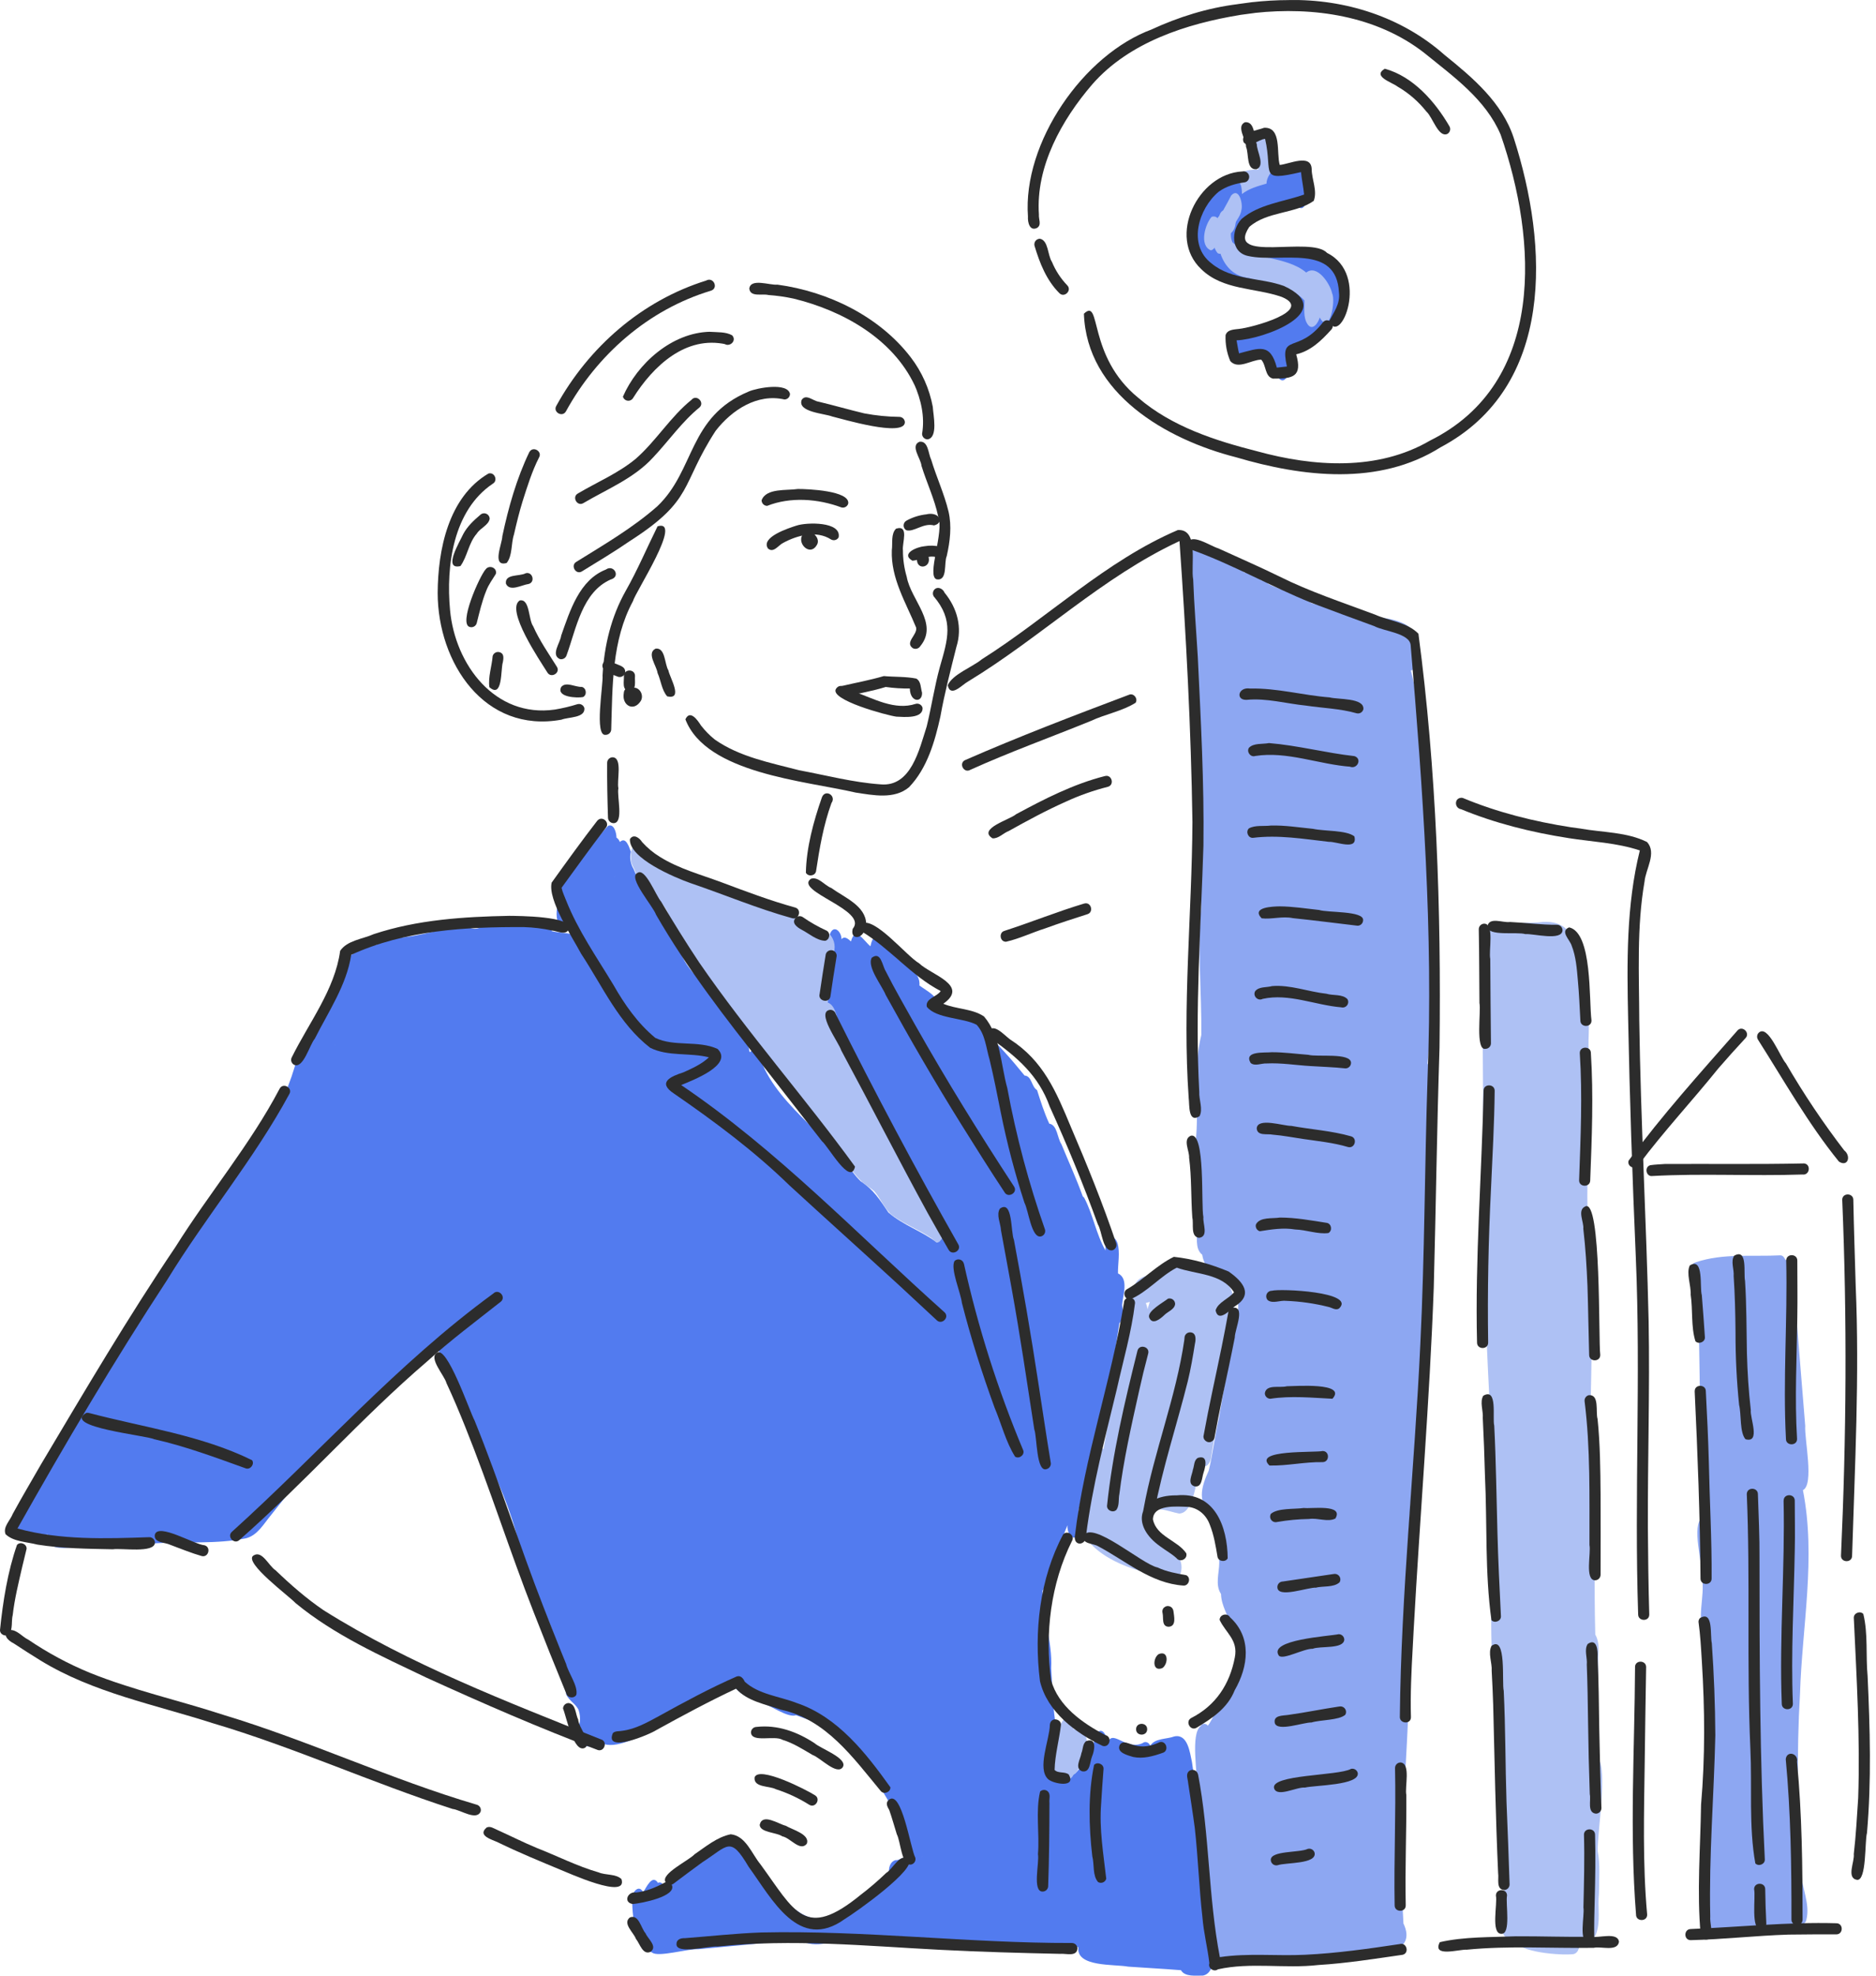 <?xml version="1.0" encoding="UTF-8"?> <svg xmlns="http://www.w3.org/2000/svg" width="285" height="300" viewBox="0 0 285 300" fill="none"> <path d="M92.405 125.394C91.325 126.449 90.42 127.714 89.507 128.919C89.45 128.789 89.353 128.679 89.232 128.606C89.11 128.533 88.968 128.499 88.826 128.509C88.685 128.52 88.55 128.574 88.44 128.664C88.33 128.754 88.251 128.877 88.213 129.014C86.963 129.174 86.96 131.427 86.342 132.328C85.383 133.574 84.945 135.144 85.121 136.707C83.781 138.422 85.064 143.171 86.524 139.576C86.809 140.49 87.287 141.325 87.713 142.177C86.566 141.589 85.094 141.688 83.832 141.405C83.857 139.66 82.461 139.473 81.045 139.517C78.582 139.416 76.114 139.496 73.662 139.758C73.506 141.099 71.688 141.458 70.88 140.466C68.304 140.751 65.836 141.567 63.285 142.023C61.224 142.472 58.866 142.337 57.062 143.531C57.012 143.45 56.947 143.378 56.87 143.32C56.52 143.443 56.168 143.576 55.816 143.719L55.784 143.785C55.778 143.77 55.772 143.755 55.767 143.74C54.846 144.118 53.968 144.59 53.145 145.149C52.464 147.24 51.641 149.276 50.947 151.362C49.635 150.763 49.603 153.075 49.183 153.847C48.145 155.564 47.58 157.589 46.441 159.304C45.663 158.912 45.236 160.032 45.175 160.646C45.175 160.627 45.175 160.608 45.175 160.587C44.121 164.401 42.728 168.246 40.03 171.219C36.655 176.824 32.575 181.977 29.441 187.728C27.093 191.445 24.485 194.987 22.03 198.634C19.017 202.747 17.245 207.618 13.936 211.527C11.858 214.548 10.56 218.067 8.508 221.125C6.875 223.868 5.738 226.908 3.717 229.395C2.167 229.77 1.937 233.192 3.466 233.673C4.658 233.181 5.97 233.04 7.263 232.996C7.227 235.462 9.297 235.017 11.06 234.998C15.332 235.009 19.601 234.784 23.848 234.325C28.348 234.071 32.898 234.489 37.349 233.59C39.134 233.145 40.081 231.363 41.186 230.044C44.285 226.095 47.492 222.227 50.833 218.484C53.934 215.212 57.706 212.677 60.771 209.384C62.178 208.032 63.547 206.642 64.99 205.327C65.863 204.211 66.77 204.669 66.939 206.011C67.184 207.302 67.399 209.143 68.509 209.964C72.552 219.174 78.157 227.857 79.478 238.02C80.626 240.843 86.1 249.834 84.313 252.247C84.982 253.897 85.754 255.527 86.03 257.31C86.467 258.291 87.507 258.725 87.912 259.694C88.245 260.687 88.279 262.36 87.216 262.915C87.874 265.043 89.393 265.868 91.378 264.647C95.152 266.889 107.444 256.81 111.726 256.318C112.758 257.464 114.217 258.006 115.624 258.542C117.061 258.924 119.66 260.892 120.94 260.453C122.628 261.117 124.562 261.59 126.003 262.685C126.077 262.836 126.204 262.953 126.361 263.014C126.517 263.076 126.69 263.076 126.847 263.016C129.039 264.113 129.718 266.663 131.233 268.435C135.205 272.64 137.139 277.2 137.983 282.879C137.331 281.383 136.96 282.533 136.03 282.457C134.8 282.831 134.931 284.687 135.234 285.685C132.083 288.195 128.545 290.456 124.548 291.283C122.51 291.494 120.786 289.982 119.333 288.733C118.662 288.119 117.78 285.799 116.74 286.963C114.922 284.554 114.544 280.35 111.321 279.318C107.425 280.86 104.389 284.105 100.917 286.415C100.752 286.073 100.358 285.681 99.959 285.902C99.071 284.535 98.185 286.632 97.708 287.332C97.09 286.096 96.088 287.231 96.052 288.147C95.991 290.771 96.436 295.264 99.063 296.488C99.985 297.241 104.501 295.886 106.083 295.977C110.773 295.555 115.462 295.1 120.149 294.635C120.29 294.617 120.423 294.564 120.537 294.481C120.651 294.397 120.743 294.287 120.803 294.159C123.425 296.173 126.541 294.969 129.199 293.701C129.281 294.26 129.478 295.205 130.178 295.264C132.315 295.224 134.443 295.618 136.585 295.589C145.655 295.861 154.749 295.348 163.822 295.673C163.445 298.73 169.288 298.23 171.396 298.627C174.066 298.821 176.741 298.949 179.412 299.167C180.011 300.221 181.692 299.97 182.751 299.983C183.875 299.772 184.202 298.555 184.413 297.593C183.475 296.749 183.508 295.017 184.16 294.007C183.717 290.06 183.77 286.052 183.061 282.141C181.439 280.43 182.118 277.671 181.899 275.509C181.886 272.832 181.462 270.18 181.078 267.537C180.758 266.102 180.445 263.24 178.405 263.67C177.237 264.109 175.431 263.923 174.752 265.079C174.541 264.613 174.075 264.349 173.608 264.657L173.691 264.632C171.016 266.022 168.839 262.143 168.206 264.94C168.347 264.079 167.607 261.957 166.613 263.195C166.16 264.026 166.132 265.031 165.877 265.938C164.086 265.402 165.609 268.832 161.7 270.157C160.912 269.852 160.161 269.457 159.462 268.982C159.673 266.393 160.306 263.822 160.278 261.206C159.914 258.613 159.857 255.947 159.696 253.302C159.907 249.294 158.384 245.471 158.376 241.541C158.741 241.168 158.798 240.594 158.918 240.13C159.677 237.162 161.091 234.434 162.156 231.608C162.105 233.451 163.673 234.451 164.107 232.135C163.896 231.154 163.725 230.15 163.896 229.135C164.951 224.389 166.995 219.919 167.147 214.991C167.727 215.033 168.044 214.082 168.117 213.622C168.801 209.403 169.383 205.169 170.05 200.946C170.725 200.184 170.594 199.047 170.472 198.128C170.583 196.664 171.526 194.17 169.839 193.356C169.818 191.826 170.189 190.23 169.763 188.738C169.052 186.861 167.784 188.685 167.953 189.896C166.531 187.439 166.054 184.435 164.742 181.937C164.682 181.829 164.596 181.736 164.493 181.667C163.525 178.975 162.331 176.372 161.243 173.727C160.61 172.809 160.65 170.831 159.401 170.62C158.635 168.955 158.093 167.244 157.549 165.531C156.669 164.994 156.777 163.392 155.65 163.316C153.678 160.878 151.615 158.517 149.294 156.402C148.872 154.691 144.25 154.024 142.662 152.976C142.62 151.288 140.871 150.537 139.681 149.643C139.871 147.187 136.892 146.514 135.61 144.844C134.481 143.854 132.925 140.302 132.235 143.69C131.266 142.913 129.914 140.494 129.281 142.951C128.878 142.601 128.309 142.055 127.843 142.62C127.843 141.456 126.634 140.264 126.054 141.907C126.881 142.909 126.794 144.304 126.368 145.493C125.967 147.761 125.824 150.012 125.691 152.282C127.092 152.754 127.168 155.589 127.769 156.838C128.379 159.067 129.204 161.232 130.233 163.302C130.866 162.848 131.385 163.724 131.498 164.411C132.072 166.262 132.777 168.07 133.608 169.82C135.507 173.14 137.479 176.476 139.557 179.783C139.576 179.758 139.597 179.731 139.614 179.703C140.339 181.226 142.088 182.294 142.048 184.186C143.493 185.065 143.995 187.934 142.329 188.679C140.063 186.937 137.245 186.078 134.971 184.116C133.631 182.138 132.718 180.657 130.752 179.368C129.906 178.551 129.205 177.596 128.68 176.543C126.993 175.085 125.672 173.33 124.309 171.569C124.227 171.547 124.141 171.543 124.058 171.56C123.975 171.576 123.896 171.611 123.828 171.662C120.972 168.782 117.989 166.002 116.156 162.321L116.169 162.346C115.838 161.681 115.548 160.996 115.3 160.296C115.3 160.296 115.3 160.319 115.3 160.329C115.105 159.637 114.441 159.121 113.949 159.779L113.844 159.637C113.724 158.001 112.156 156.942 111.336 155.608C109.922 153.687 108.304 151.883 107.191 149.765C105.906 148.364 104.486 147.067 103.664 145.272C103.113 144.143 102.668 142.711 101.797 141.686C101.343 139.203 99.183 137.317 98.248 134.965C97.32 134.144 96.728 133.148 96.261 131.969C95.781 131.179 95.63 130.233 95.839 129.332C95.584 128.664 95.107 126.963 94.171 127.856C94.077 127.582 93.895 127.347 93.654 127.187C93.654 126.499 93.283 124.961 92.333 125.421L92.405 125.394ZM93.371 133.02C93.331 133.138 93.293 133.258 93.257 133.378C93.293 133.258 93.331 133.138 93.369 133.018L93.371 133.02ZM97.008 139.912V139.899V139.912ZM88.129 142.985C88.147 143.047 88.161 143.111 88.171 143.175C88.159 143.11 88.146 143.048 88.129 142.985ZM127.857 146.025C127.857 146.122 127.857 146.217 127.857 146.314C127.857 146.217 127.857 146.12 127.857 146.023V146.025ZM134.038 147.567C134.024 147.624 134.007 147.679 133.99 147.731C134.007 147.677 134.024 147.62 134.038 147.567ZM132.589 148.269C132.574 148.328 132.553 148.39 132.536 148.444C132.555 148.385 132.572 148.326 132.589 148.269ZM137.462 152.187C137.462 152.25 137.462 152.311 137.462 152.372V152.187ZM50.945 158.6C50.879 158.775 50.814 158.95 50.746 159.125C50.814 158.95 50.879 158.773 50.945 158.598V158.6ZM46.935 164.785C46.882 164.894 46.819 164.996 46.762 165.116C46.819 165.004 46.878 164.905 46.935 164.785ZM43.45 170.577L43.389 170.7L43.45 170.577ZM138.333 173.653C138.333 173.626 138.35 173.596 138.361 173.567C138.361 173.596 138.342 173.626 138.333 173.657V173.653ZM126.138 178.347H126.079H126.13H126.138ZM141.426 191.637C141.411 191.675 141.394 191.708 141.377 191.742L141.426 191.637ZM165.822 208.422C165.822 208.365 165.837 208.306 165.845 208.247C165.835 208.325 165.824 208.403 165.818 208.481C165.817 208.461 165.817 208.442 165.818 208.422H165.822ZM7.263 228.979H7.362H7.263ZM162.274 230.724L162.31 230.513C162.299 230.584 162.287 230.658 162.274 230.724ZM157.051 237.548H157.026H157.051ZM118.27 255.612L118.244 255.502C118.244 255.54 118.263 255.576 118.274 255.612H118.27ZM168.149 265.699C168.105 265.955 168.041 266.212 167.987 266.473C168.044 266.216 168.096 265.957 168.149 265.699ZM157.656 266.178C157.656 266.222 157.656 266.265 157.656 266.309C157.656 266.265 157.656 266.22 157.656 266.178ZM179.015 267.627C179.054 267.658 179.089 267.693 179.118 267.733C179.085 267.699 179.051 267.661 179.015 267.627ZM174.859 267.805C174.841 267.847 174.821 267.889 174.798 267.929C174.82 267.888 174.84 267.846 174.857 267.802L174.859 267.805ZM164.219 274.169C164.209 274.195 164.198 274.22 164.185 274.245C164.198 274.22 164.208 274.194 164.219 274.169ZM163.32 274.821V274.85C163.32 274.84 163.32 274.829 163.32 274.821ZM140.002 281.993L140.272 281.799L140.004 281.995L140.002 281.993ZM100.71 290.815L100.657 290.851L100.71 290.815ZM116.285 290.912L116.384 291.001L116.287 290.912H116.285ZM98.613 291.233V291.22C98.613 291.22 98.613 291.22 98.613 291.235V291.233ZM133.327 291.444L133.675 291.469L133.33 291.435L133.327 291.444ZM182.846 294.017C182.846 293.895 182.846 293.773 182.846 293.65C182.846 293.775 182.846 293.899 182.846 294.024V294.017Z" fill="#527BEF"></path> <path d="M190.808 20.978C190.259 22.553 191.147 24.142 191.145 25.758C187.521 25.591 185.76 28.146 183.796 30.719C183.138 31.563 183.127 34.687 184.705 34.257C185.266 33.78 185.656 33.063 186.142 32.504C188.962 27.614 193.251 31.998 193.379 27.513C193.265 26.441 192.837 17.455 190.808 20.974V20.978Z" fill="#AEC1F4"></path> <path d="M195.916 25.142C195.161 25.279 194.357 25.321 193.631 25.564C193.024 26.161 192.418 26.986 192.406 27.884C191.108 28.256 189.75 28.623 188.676 29.468C188.689 25.962 186.419 27.745 184.788 29.076C181.202 31.749 179.137 38.371 183.664 41.115C187.606 43.841 192.756 43.568 196.905 45.705C196.905 46.195 196.89 46.688 196.905 47.182C196.776 47.3 196.659 47.432 196.557 47.574C196.211 47.581 195.877 47.706 195.612 47.928C195.346 48.15 195.164 48.456 195.095 48.796C193.104 50.549 187.602 49.85 187.275 52.523C187.159 53.384 187.184 54.934 188.229 55.171C189.098 54.799 190.028 54.694 190.952 54.479C192.308 54.017 192.954 53.679 193.302 55.384C195.059 60.786 196.445 55.656 196.414 52.943C198.196 54.209 200.633 50.298 202.109 49.306C204.44 47.465 204.7 43.737 203.375 41.2C202.424 39.676 200.711 38.765 199.179 37.921C196.768 37.542 194.245 37.879 191.796 37.567C189.994 37.731 188.783 36.578 188.132 34.998C189.431 31.544 193.967 32.017 196.713 30.346C197.954 33.85 199.424 29.152 198.19 27.699C198.331 26.245 197.696 24.587 195.899 25.131L195.916 25.142ZM186.178 32.299C186.389 32.141 186.625 31.977 186.86 31.825C185.788 34.027 185.851 36.767 187.263 38.809C185.799 38.164 184.098 37.544 183.096 36.248C183.552 34.595 184.809 33.276 186.178 32.299ZM197.458 41.782C199.242 41.586 200.993 43.047 202.124 44.313C201.936 44.978 201.441 45.53 200.981 46.028C200.268 45.018 199.441 46.328 198.918 46.872C198.932 45.111 199.029 42.889 197.367 41.799L197.458 41.782ZM196.857 45.505C196.878 45.543 196.897 45.581 196.914 45.621L196.857 45.505Z" fill="#527BEF"></path> <path d="M187.04 29.682C185.889 32.07 182.994 35.945 184.977 38.436C185.762 38.903 186.133 37.687 186.243 37.171C186.593 36.122 187.026 35.103 187.54 34.124C187.865 33.382 188.473 32.76 188.58 31.935C188.874 31.034 188.253 28.349 187.038 29.684L187.04 29.682Z" fill="#AEC1F4"></path> <path d="M186.403 31.563C185.005 32.799 183.507 34.634 184.294 36.605C185.137 38.714 186.192 36.003 187.036 35.366C187.88 34.636 187.819 33.278 187.536 32.286C187.405 31.825 186.903 31.232 186.409 31.567L186.403 31.563Z" fill="#AEC1F4"></path> <path d="M184.074 32.922C183.075 34.023 182.146 37.276 183.95 38.012C185.351 37.812 186.207 32.293 184.074 32.922Z" fill="#AEC1F4"></path> <path d="M185.283 32.675C184.324 36.445 185.229 41.746 189.84 42.252C192.57 43.364 196.107 43.345 198.17 45.627C198.187 46.832 197.94 48.209 198.664 49.264C199.434 50.319 200.282 48.977 200.493 48.209C202.016 51.038 202.946 45.634 202.37 44.524C202.06 43.066 200.086 40.081 198.44 41.385C195.337 38.772 190.064 39.529 187.222 36.772C186.57 35.32 187.595 33.608 186.684 32.232C186.262 31.477 185.418 32.021 185.283 32.667V32.675ZM198.829 45.969C198.814 45.986 198.797 46.001 198.78 46.018L198.829 45.969Z" fill="#AEC1F4"></path> <path d="M96.835 128.105C95.751 128.358 95.798 129.894 95.884 130.746C95.924 131.221 96.196 131.59 96.38 132.012C97.46 135.129 101.021 136.3 101.803 139.606C102.723 143.523 104.238 147.154 107.326 149.702C108.239 150.499 108.91 151.529 109.602 152.508C110.786 154.244 112.399 155.623 113.564 157.437C116.306 161.536 119.411 165.454 122.544 169.272C123.474 170.519 124.538 171.666 125.47 172.915C126.24 173.626 126.736 175.195 127.839 175.309C128.096 175.583 128.383 175.881 128.643 176.153C129.065 177.368 129.944 178.448 130.828 179.334C131.383 179.933 132.153 180.3 132.805 180.864C133.737 181.901 134.355 183.557 135.522 184.521C137.524 185.973 139.58 186.698 141.517 188.019C141.884 188.281 142.217 188.892 142.724 188.542C143.918 187.338 143.553 185.097 142.127 184.152C142.099 182.465 140.789 181.275 139.819 180.03C138.013 177.288 136.52 174.503 134.828 171.786C133.903 170.31 133.136 168.741 132.539 167.105C131.921 166.243 131.748 162.604 130.315 163.268C129.286 161.199 128.461 159.034 127.852 156.805C127.255 155.554 127.177 152.718 125.769 152.248C125.945 149.909 126.004 147.544 126.523 145.226C127.52 142.456 125.658 141.087 123.234 140.399C119.091 138.678 114.846 136.828 110.499 135.104C108.02 134.518 104.457 134.695 102.816 132.524C102.681 132.163 102.282 131.841 101.9 132.031C101.33 131.035 100.452 130.251 99.398 129.797C99.2 129.603 99 129.265 98.666 129.314C98.07 128.946 97.489 128.28 96.835 128.088V128.105Z" fill="#AEC1F4"></path> <path d="M177.877 191.996C177.392 192.065 177.145 192.536 176.998 192.953C174.787 193.955 172.16 193.266 172.268 196.347C170.051 204.094 169.045 212.114 167.655 220.031C166.14 219.05 165.821 223.159 165.334 224.039C164.49 227.018 162.881 230.391 164.756 233.3C167.92 237.666 173.93 238.86 178.776 239.86C180.082 238.563 179.586 235.751 177.533 235.582C176.46 233.764 174.648 232.283 174.03 230.195C175.392 228.387 177.358 229.503 179.124 229.825C181.504 229.794 181.702 224.18 182.499 222.356C183.24 223.235 183.938 221.967 183.995 221.288C184.765 216.647 185.495 211.979 186.225 207.319C186.355 204.066 189.123 196.51 185.946 194.533C183.556 193.219 181.434 191.268 178.529 192.491C178.379 192.226 178.158 191.949 177.869 191.989L177.877 191.996ZM174.067 197.862L174.673 197.687C174.544 198.063 174.437 198.444 174.316 198.822C174.291 198.492 174.207 198.169 174.067 197.868V197.862ZM185.72 198.651C185.728 198.663 185.735 198.676 185.739 198.689C185.734 198.676 185.728 198.663 185.72 198.651ZM174.494 206.338C174.494 206.363 174.283 207.247 174.272 207.275L174.494 206.338ZM170.439 220.345C170.439 220.371 170.439 220.396 170.439 220.421C170.439 220.396 170.439 220.371 170.439 220.343V220.345ZM169.173 223.51L169.161 223.573V223.51H169.173ZM165.906 230.03C165.906 230.003 165.906 229.975 165.923 229.948C165.923 229.984 165.923 230.019 165.923 230.055L165.91 230.036L165.906 230.03ZM171.601 233.886C171.614 233.926 171.629 233.966 171.644 234.006L171.604 233.886H171.601Z" fill="#AEC1F4"></path> <path d="M161.566 261.153C160.469 262.406 160.754 265.05 160.672 266.682C160.883 268.48 162.359 268.446 162.57 266.682C162.52 265.404 163.771 260.788 161.562 261.153H161.566Z" fill="#AEC1F4"></path> <path d="M161.345 262.219C160.877 264.584 158.327 268.868 161.487 270.21C163.643 270.807 163.921 267.026 162.478 266.214C162.864 264.797 163.641 263.168 162.744 261.784C162.322 261.027 161.478 261.573 161.345 262.206V262.219Z" fill="#AEC1F4"></path> <path d="M163.342 263.673C163.046 264.776 162.312 265.706 162.055 266.809C161.633 267.986 162.812 270.817 163.81 268.645C166.232 266.957 165.027 260.595 163.342 263.673Z" fill="#AEC1F4"></path> <path d="M161.598 262.282C160.997 263.185 161.203 264.293 161.37 265.28C160.931 266.335 160.689 268.431 162.037 268.866C163.121 268.531 163.055 266.932 163.752 266.145C164.384 265.265 164.448 262.445 162.946 262.559C162.735 261.947 162.003 261.599 161.598 262.268V262.282Z" fill="#AEC1F4"></path> <path d="M233.682 140.068C221.922 140.469 225.734 139.935 225.244 151.434C225.223 158.494 225.324 165.568 225.35 172.618C225.561 174.797 224.835 177.183 225.681 179.235C224.934 198.465 226.845 217.542 227.368 236.757C226.409 238.133 226.881 239.921 226.66 241.504C226.487 245.131 226.505 248.765 226.714 252.391C227.236 258.103 227.069 263.993 228.244 269.587C227.841 275.619 228.529 281.759 228.543 287.826C228.729 289.97 226.74 294.115 229.891 294.686C230.988 296.475 236.937 296.935 239.009 296.733C239.945 296.549 240.025 295.256 240.004 294.48C240.506 294.366 240.795 293.929 241.002 293.484C241.154 294.117 241.975 294.632 242.388 293.885C243.232 291.929 242.681 289.581 242.913 287.485C242.913 285.337 243.124 283.171 242.717 281.084C242.656 278.291 244.268 268.514 242.755 266.991C242.785 262.51 242.755 258.032 242.787 253.549C242.643 251.79 243.255 249.796 242.352 248.195C242.249 244.294 242.243 240.39 242.27 236.489C241.979 234.354 243.074 230.773 241.637 229.157C241.304 220.185 241.795 211.226 241.821 202.237C241.565 199.64 243.194 193.071 241.738 191.479C241.471 189.513 242.869 186.186 241.177 184.834C241.015 176.43 241.587 168.029 241.388 159.625C241.087 157.682 241.981 153.868 240.45 152.588C239.954 147.782 240.973 138.998 233.699 140.068H233.682ZM229.358 145.669V145.721V145.669ZM227.932 152.919C227.932 152.989 227.932 153.056 227.932 153.13V152.919ZM229.548 245.666V245.82C229.548 245.769 229.548 245.716 229.548 245.666ZM240.538 254.452C240.526 254.486 240.512 254.52 240.496 254.553C240.511 254.519 240.525 254.486 240.538 254.452ZM230.697 295.444C230.734 295.444 230.771 295.456 230.801 295.477L230.697 295.444Z" fill="#AEC1F4"></path> <path d="M270.474 190.618C266.189 190.848 261.764 190.266 257.627 191.673C256.41 192.029 256.517 193.879 256.819 194.86C256.954 195.265 257.353 195.877 257.874 195.618C258.363 207.176 258.154 218.797 258.644 230.382C256.849 231.648 258.718 237.418 258.559 239.649C259.08 242.276 257.625 245.908 259.009 248.134C259.395 254.494 259.431 260.863 259.431 267.233C259.96 270.82 259.772 274.598 259.623 278.262C259.517 281.888 259.551 285.525 258.779 289.092C257.659 295.815 263.384 292.193 267.191 292.49C268.75 292.28 274.127 293.334 274.421 291.503C275.037 289.113 273.697 286.713 273.663 284.299C273.085 275.292 272.925 266.252 273.452 257.241C273.773 246.921 275.918 236.538 273.898 226.275C275.64 225.412 274.108 218.531 274.246 216.493C273.716 209.707 273.106 202.929 272.642 196.141C272.337 194.93 273.064 191.226 271.25 191.329C271.113 191.015 270.866 190.614 270.489 190.627L270.474 190.618ZM269.807 217.198C269.807 217.306 269.807 217.409 269.807 217.523C269.807 217.415 269.807 217.301 269.807 217.198ZM272.522 221.126C272.533 221.286 272.541 221.444 272.552 221.603C272.537 221.444 272.533 221.286 272.522 221.126ZM271.647 226.203C271.647 226.4 271.628 226.596 271.619 226.792C271.619 226.596 271.638 226.4 271.647 226.203ZM272.168 288.434L272.18 288.495L272.168 288.434Z" fill="#8DA7F2"></path> <path d="M180.048 83.788C179.28 85.134 179.65 87.241 180.599 88.412L180.839 88.594C180.405 93.37 181.187 98.145 181.683 102.89C181.772 110.165 182.211 117.428 182.514 124.698C181.441 128.854 182.438 133.381 182.491 137.644C181.882 144.128 182.563 150.647 182.504 157.146C181.192 162.464 182.24 168.116 181.633 173.489C181.685 177.781 181.447 182.102 181.704 186.382C182.033 187.709 181.411 189.546 182.639 190.525C183.033 193.09 185.077 193.615 187.005 194.894C188.497 196.792 188.261 199.216 187.588 201.359C186.788 206.026 185.999 210.692 185.164 215.352C184.554 218.001 184.274 220.691 183.624 223.321C182.481 225.794 181.681 228.505 184.554 230.072C185.08 232.437 185.132 234.875 185.229 237.28C185.229 238.847 184.563 240.638 185.495 242.043C185.539 243.79 186.55 245.248 187.031 246.868C187.421 247.923 187.126 250.032 188.442 250.351C189.113 253.574 186.643 256.468 185.603 259.421C184.548 259.67 184.149 261.236 183.493 262.041C183.433 261.951 183.35 261.877 183.254 261.827C183.157 261.778 183.048 261.754 182.94 261.758C182.831 261.763 182.725 261.795 182.632 261.853C182.54 261.91 182.463 261.99 182.411 262.086C180.789 263.351 182.014 269.52 181.829 271.718C182.299 274.494 181.088 280.424 183.257 282.191C183.66 286.121 183.841 290.07 184.212 294.005C183.552 294.996 183.447 297.236 184.763 297.69C189.438 297.865 194.093 297.331 198.751 297.009C201.354 296.781 203.967 296.688 206.58 296.728C209.617 296.939 215.328 296.532 213.21 292.07C212.455 279.877 213.788 267.697 214.127 255.464C214.176 253.268 214.144 251.07 214.127 248.872C213.916 246.44 214.699 243.75 213.735 241.47C213.722 227.093 216.323 212.736 216.167 198.421C217.249 189.548 217.87 180.64 217.61 171.698C217.319 168.902 218.243 165.814 217.239 163.186C217.276 162.586 217.144 161.988 216.857 161.46C217.279 157.663 217.534 153.866 217.796 150.069C217.813 149.513 217.677 148.963 217.403 148.478C217.543 146.253 219.057 130.303 217.11 130.05C216.583 120.612 216.688 111.001 214.34 101.812C215.762 101.55 215.575 99.175 214.992 98.192C216.288 93.848 208.725 93.34 205.921 93.853C203.812 92.798 201.538 92.165 199.264 91.606C197.325 90.167 194.739 89.726 192.638 88.653C192.427 88.267 192.111 87.986 191.716 88.174C191.26 87.823 190.786 87.496 190.296 87.193C190.073 86.682 189.429 86.482 189.073 86.971C187.385 85.412 182.111 82.588 180.053 83.807L180.048 83.788ZM190.52 92.471V92.488V92.471ZM215.243 135.965L215.21 135.977L215.243 135.963V135.965ZM185.063 138.737L185.075 139.131L185.063 138.737ZM214.229 190.877C214.229 190.926 214.201 190.974 214.189 191.023C214.203 190.974 214.216 190.926 214.229 190.877ZM188.14 243.016L188.102 243.052L188.14 243.016ZM187.929 260.362C187.875 260.48 187.816 260.592 187.761 260.704C187.818 260.59 187.875 260.476 187.929 260.362ZM211.016 291.788C211.016 291.999 211.037 292.21 211.052 292.42V292.385C211.05 292.396 211.05 292.409 211.052 292.42V292.408C211.052 292.197 211.031 291.996 211.022 291.79L211.016 291.788ZM201.127 292.159H201.095H201.127ZM192.948 292.522L192.853 292.551L192.948 292.524V292.522Z" fill="#8DA7F2"></path> <path d="M139.683 67.08C138.232 67.696 139.917 69.65 139.991 70.738C140.786 73.303 141.964 75.752 142.523 78.387C143.516 80.708 140.658 87.589 142.333 87.979C144.001 88.19 143.368 85.46 143.83 84.429C144.326 82.214 144.619 79.891 144.094 77.651C143.444 74.962 142.261 72.449 141.466 69.804C141.014 68.913 141.044 66.895 139.685 67.08H139.683ZM139.173 68.304V68.319V68.304Z" fill="#2C2C2C"></path> <path d="M141.833 89.688C141.757 89.82 141.719 89.969 141.721 90.121C141.724 90.273 141.767 90.421 141.847 90.551L141.835 90.54C144.959 94.19 143.986 97.08 142.786 101.267C141.961 104.246 141.52 107.309 140.784 110.306C139.658 113.778 138.419 119.556 133.747 119.099C129.589 118.808 125.52 117.725 121.432 116.966C117.042 115.82 112.361 114.943 108.58 112.289C107.802 111.662 107.1 110.946 106.488 110.156C105.988 109.361 104.832 107.695 104.123 109.228C107.287 117.455 122.305 118.556 129.99 120.35C132.646 120.748 135.842 121.417 138.09 119.544C140.856 116.673 142.02 112.606 142.864 108.8C143.497 105.248 144.415 101.758 145.29 98.252C146.229 95.299 145.431 92.359 143.499 90C143.223 89.306 142.29 88.945 141.833 89.681V89.688ZM139.71 113.669C139.71 113.688 139.691 113.709 139.683 113.73C139.683 113.709 139.702 113.688 139.71 113.669ZM132.08 118.972L132.203 118.989L132.08 118.972Z" fill="#2C2C2C"></path> <path d="M99.609 98.489C98.175 99.179 99.755 101.088 99.898 102.197C100.411 103.339 100.531 104.803 101.356 105.735C103.875 106.319 101.738 102.883 101.542 101.792C100.945 100.83 101.105 98.318 99.609 98.489Z" fill="#2C2C2C"></path> <path d="M113.76 59.446C104.495 63.3 105.665 71.375 99.837 76.898C96.099 80.18 91.772 82.695 87.559 85.311C86.625 85.847 87.467 87.338 88.403 86.766C90.846 85.266 93.304 83.79 95.668 82.168C105.507 75.86 103.326 73.73 108.716 65.424C111.165 62.26 115.044 59.71 119.17 60.659C119.394 60.659 119.609 60.57 119.767 60.412C119.925 60.254 120.014 60.039 120.014 59.815C119.656 58.026 115.015 58.9 113.751 59.446H113.76Z" fill="#2C2C2C"></path> <path d="M99.903 79.907C98.308 83.115 96.856 86.562 95.051 89.733C92.832 93.671 91.791 98.066 91.54 102.553C91.667 103.97 90.241 111.851 92.013 111.583C92.237 111.583 92.451 111.494 92.61 111.336C92.768 111.178 92.857 110.963 92.857 110.74C93.055 104.179 92.937 97.239 96.15 91.305C96.513 89.908 103.826 78.785 99.911 79.913L99.903 79.907Z" fill="#2C2C2C"></path> <path d="M92.237 115.833C92.216 118.605 92.275 121.379 92.365 124.151C92.368 124.374 92.458 124.587 92.616 124.744C92.773 124.902 92.986 124.992 93.209 124.995C94.81 124.995 93.686 120.877 93.945 119.693C93.671 118.548 94.62 115.069 93.081 114.989C92.857 114.989 92.642 115.078 92.484 115.236C92.326 115.395 92.237 115.609 92.237 115.833Z" fill="#2C2C2C"></path> <path d="M113.834 43.828C113.984 45.167 115.8 44.551 116.72 44.796C118.004 44.886 119.28 45.067 120.538 45.338C127.957 47.14 135.579 51.365 138.952 58.506C138.923 58.438 138.895 58.371 138.868 58.295C139.922 60.661 140.526 63.288 140.081 65.874C140.081 66.098 140.17 66.312 140.328 66.471C140.486 66.629 140.701 66.718 140.924 66.718C142.551 66.425 141.768 63.001 141.709 61.78C141.2 59.042 140.052 56.463 138.357 54.253C133.569 48.019 125.801 44.262 118.106 43.222C116.948 43.347 114.041 42.195 113.832 43.819L113.834 43.828Z" fill="#2C2C2C"></path> <path d="M107.297 42.598C97.507 45.64 89.429 52.698 84.514 61.628C83.96 62.56 85.419 63.431 85.972 62.471C90.699 53.852 98.513 47.005 107.989 44.146C109.204 43.775 108.411 42.007 107.297 42.589V42.598Z" fill="#2C2C2C"></path> <path d="M80.428 68.616C78.481 72.66 77.245 77.033 76.316 81.414C76.297 82.545 74.648 86.125 76.97 85.488C77.875 84.374 77.622 82.534 78.082 81.161C78.47 79.459 78.883 77.761 79.398 76.098C80.113 73.852 80.814 71.584 81.883 69.477C82.442 68.546 80.978 67.673 80.428 68.633V68.616Z" fill="#2C2C2C"></path> <path d="M79.859 87.047C78.929 87.558 76.663 87.1 76.86 88.633C77.442 89.922 79.286 88.8 80.309 88.676C81.363 88.393 80.906 86.748 79.859 87.047Z" fill="#2C2C2C"></path> <path d="M74.209 71.903C68.11 75.489 66.526 83.484 66.49 90.06C66.518 100.641 73.597 111.412 85.301 109.279C86.341 108.857 88.938 109.051 88.777 107.516C88.715 107.301 88.572 107.119 88.377 107.009C88.183 106.898 87.953 106.868 87.737 106.925C86.607 107.278 85.454 107.553 84.286 107.746C75.215 109.037 69.14 100.94 68.372 92.65C67.739 85.94 68.844 77.491 74.859 73.454H74.846C75.702 73.002 75.135 71.625 74.213 71.903H74.209ZM74.447 104.948L74.508 104.993L74.447 104.948Z" fill="#2C2C2C"></path> <path d="M91.752 100.495C90.782 101.786 93.03 102.411 93.921 102.774C94.136 102.833 94.367 102.805 94.561 102.694C94.756 102.584 94.899 102.401 94.958 102.185C95.184 100.953 93.446 101.016 92.775 100.365L92.79 100.377C92.629 100.278 92.439 100.235 92.25 100.256C92.062 100.278 91.887 100.362 91.752 100.495Z" fill="#2C2C2C"></path> <path d="M94.782 102.634C94.833 103.432 94.419 104.864 95.607 104.931C96.78 104.864 96.391 103.429 96.47 102.634C96.47 101.544 94.782 101.541 94.782 102.634Z" fill="#2C2C2C"></path> <path d="M94.768 105.231C94.422 107.083 96.244 108.161 97.343 106.442C97.904 105.518 97.086 104.132 95.974 104.472C95.846 104.41 95.704 104.383 95.562 104.391C95.42 104.399 95.282 104.444 95.162 104.519C95.041 104.595 94.942 104.7 94.873 104.825C94.804 104.949 94.768 105.089 94.768 105.231ZM96.468 105.921L96.481 105.938L96.468 105.921ZM96.611 106.016L96.582 106.028L96.611 106.016Z" fill="#2C2C2C"></path> <path d="M121.787 60.733C121.121 62.579 125.243 62.781 126.411 63.239C127.983 63.619 137.32 66.416 137.469 64.146C137.469 63.922 137.38 63.708 137.222 63.55C137.064 63.391 136.849 63.302 136.626 63.302C134.839 63.28 133.057 63.101 131.301 62.769C128.981 62.218 126.673 61.543 124.34 60.99C123.496 60.872 122.441 59.739 121.783 60.733H121.787Z" fill="#2C2C2C"></path> <path d="M124.856 121.099C123.59 124.717 122.499 128.723 122.428 132.522C122.765 133.155 123.816 133.026 123.97 132.311C124.497 128.809 125.1 125.284 126.313 121.945C127.117 120.808 125.36 119.761 124.862 121.078L124.856 121.099ZM126.259 122.08L126.227 122.156L126.259 122.08Z" fill="#2C2C2C"></path> <path d="M95.698 127.421C95.528 130.317 102.493 133.251 104.927 134.106C110.077 135.854 115.095 137.977 120.342 139.428C121.382 139.725 121.852 138.088 120.791 137.802C116.971 136.747 113.275 135.346 109.571 133.958C106.423 132.791 103.124 131.908 100.255 130.115C99.25 129.5 98.339 128.744 97.551 127.868C97.162 127.235 96.243 126.543 95.698 127.421Z" fill="#2C2C2C"></path> <path d="M123.205 133.433C120.545 135.317 131.972 138.198 129.548 141.027C129.053 142.812 131.373 142.829 131.59 140.287C131.525 137.528 128.241 136.26 126.298 134.842C125.279 134.462 124.323 133.066 123.205 133.433Z" fill="#2C2C2C"></path> <path d="M120.884 139.367C120.165 140.148 121.116 140.821 121.776 141.169C122.915 141.757 124.059 142.812 125.362 142.856C126.063 142.692 126.206 141.646 125.573 141.314C124.294 140.733 123.07 140.035 121.918 139.23L121.945 139.251C121.783 139.146 121.59 139.1 121.398 139.12C121.206 139.14 121.027 139.225 120.89 139.361L120.884 139.367Z" fill="#2C2C2C"></path> <path d="M125.836 144.402C125.74 144.456 125.657 144.528 125.59 144.615C125.523 144.702 125.475 144.801 125.447 144.907C125.127 146.906 124.802 148.915 124.519 150.912C124.215 151.967 125.882 152.421 126.148 151.362C126.43 149.355 126.753 147.354 127.076 145.356C127.121 145.194 127.117 145.022 127.063 144.863C127.01 144.703 126.911 144.563 126.777 144.461C126.644 144.358 126.483 144.298 126.315 144.288C126.148 144.277 125.981 144.317 125.836 144.402Z" fill="#2C2C2C"></path> <path d="M126.158 153.336C123.838 153.547 127.46 158.327 127.799 159.5C132.229 167.714 136.471 176.041 140.954 184.232C141.988 186.099 143.053 187.945 144.118 189.788C144.656 190.723 146.141 189.885 145.576 188.944C139.069 177.459 132.865 165.798 126.964 153.96C126.913 153.783 126.806 153.627 126.66 153.515C126.513 153.403 126.334 153.342 126.15 153.34L126.158 153.336Z" fill="#2C2C2C"></path> <path d="M90.785 124.559C88.386 127.654 86.091 130.843 83.809 134.02C83.176 136.644 86.973 142.346 88.285 144.825C91.532 149.742 94.004 155.413 98.772 159.1C101.484 160.463 104.794 159.809 107.699 160.549C106.604 161.585 105.184 162.218 103.824 162.832C101.883 163.452 99.786 164.367 102.436 166.087C108.587 170.329 114.58 174.786 119.945 180.009C125.486 185.093 131.087 190.114 136.627 195.198C138.525 196.945 140.424 198.71 142.308 200.472C143.061 201.229 144.295 200.05 143.502 199.278C130.364 187.553 118.124 174.66 103.486 164.764C105.201 164.038 111.458 161.714 109.02 159.279C106.085 157.925 102.436 158.992 99.544 157.592C96.877 155.385 94.884 152.529 93.183 149.54C90.652 145.342 87.808 141.292 85.996 136.71L86.081 136.921C85.815 136.225 85.478 135.547 85.309 134.811C87.513 131.786 89.705 128.736 91.983 125.764C92.764 124.998 91.546 123.783 90.789 124.572L90.785 124.559ZM91.266 126.668L91.196 126.759L91.266 126.668ZM85.359 134.685L85.328 134.763C85.336 134.736 85.347 134.71 85.359 134.685Z" fill="#2C2C2C"></path> <path d="M96.835 132.553C95.321 133.22 99.259 137.662 99.658 138.882C104.394 147.109 110.205 154.604 116.08 162.029C119.017 165.782 121.93 169.552 124.879 173.296C125.86 174.104 129.199 180.177 129.895 177.15C122.301 166.698 113.568 156.831 106.202 146.122C104.193 143.105 102.282 140.023 100.434 136.905C99.656 136.049 98.012 131.657 96.835 132.562V132.553Z" fill="#2C2C2C"></path> <path d="M132.451 145.407C131.641 146.774 133.999 149.674 134.56 151.088C138.231 157.754 142.043 164.338 146.072 170.793C148.226 174.225 150.369 177.663 152.611 181.041C153.141 181.979 154.647 181.127 154.069 180.197C148.821 172.181 143.775 164.04 139.068 155.701C137.541 152.959 135.951 150.242 134.537 147.436C134.031 146.622 133.835 144.407 132.461 145.415L132.451 145.407Z" fill="#2C2C2C"></path> <path d="M130.884 140.236C130.806 140.315 130.744 140.408 130.701 140.51C130.659 140.613 130.637 140.722 130.637 140.833C130.637 140.944 130.659 141.054 130.701 141.156C130.744 141.259 130.806 141.352 130.884 141.43C135.198 144.008 138.398 148.136 142.908 150.488C142.339 151.383 140.552 151.592 140.799 152.872C142.246 154.699 146.347 154.53 148.361 155.604C149.69 157.028 149.806 159.15 150.347 160.943C150.992 163.605 151.505 166.295 152.049 168.978C152.981 173.598 154.178 178.16 155.635 182.642C156.245 183.741 156.69 188.126 158.166 187.74C158.382 187.681 158.565 187.538 158.676 187.343C158.786 187.149 158.815 186.918 158.755 186.702C156.295 179.707 154.381 172.532 153.03 165.24C152.024 161.629 152.009 157.281 149.488 154.343C147.674 153.127 145.298 153.265 143.305 152.417C147.313 149.6 141.43 148.022 139.622 146.267C137.694 145.149 132.871 139.146 130.886 140.236H130.884ZM143.054 150.225V150.273V150.225Z" fill="#2C2C2C"></path> <path d="M145.019 191.472C144.329 192.609 145.962 196.313 146.13 197.832C147.502 203.22 149.193 208.523 151.094 213.746C152.132 216.198 152.811 218.969 154.214 221.191C154.826 221.581 155.691 220.933 155.454 220.237C151.603 211.062 148.583 201.56 146.428 191.845C146.428 191.871 146.428 191.896 146.438 191.921C146.41 191.771 146.342 191.631 146.241 191.516C146.14 191.402 146.009 191.317 145.863 191.271C145.718 191.225 145.562 191.219 145.413 191.254C145.264 191.29 145.128 191.365 145.019 191.472Z" fill="#2C2C2C"></path> <path d="M151.906 183.53C151.305 184.466 152.026 185.785 152.071 186.833C152.602 189.751 153.153 192.662 153.674 195.581C154.969 202.711 156.022 209.886 157.129 217.045C157.566 218.206 157.403 223.688 159.028 223.07C159.242 223.008 159.423 222.864 159.533 222.671C159.643 222.477 159.674 222.248 159.618 222.032C158.946 217.978 158.353 213.911 157.72 209.848C156.625 202.627 155.38 195.429 154.032 188.253C153.537 187.16 153.885 182.097 151.9 183.53H151.906Z" fill="#2C2C2C"></path> <path d="M150.113 156.954C150.113 157.102 150.152 157.247 150.227 157.375C150.301 157.503 150.407 157.61 150.535 157.684C154.514 160.532 157.779 163.289 159.475 168.035C162.14 173.9 164.593 179.867 166.789 185.926C167.434 186.945 167.494 190.084 168.991 189.852C169.098 189.822 169.198 189.772 169.286 189.704C169.374 189.636 169.447 189.552 169.502 189.455C169.557 189.359 169.592 189.253 169.606 189.143C169.619 189.032 169.611 188.921 169.582 188.814C167.55 182.793 165.163 176.906 162.663 171.067C160.444 165.746 158.505 161.078 153.453 157.834C152.584 157.216 150.613 154.922 150.117 156.956L150.113 156.954Z" fill="#2C2C2C"></path> <path d="M77.366 139.067C70.439 139.2 63.405 139.65 56.786 141.841C55.126 142.588 52.721 142.797 51.675 144.385C50.883 150.239 46.934 155.292 44.344 160.515C44.231 160.708 44.199 160.938 44.256 161.154C44.312 161.37 44.453 161.556 44.646 161.669C46.078 162.392 47.036 158.625 47.822 157.726C49.883 153.629 52.662 149.579 53.356 144.982C61.532 141.249 70.738 140.732 79.604 140.776C81.048 140.82 82.484 140.996 83.895 141.303C84.714 141.382 86.049 142.135 86.427 141.019C87.059 139.101 78.678 139.082 77.356 139.067H77.366ZM50.672 148.305C50.654 148.347 50.637 148.387 50.62 148.429C50.637 148.387 50.654 148.347 50.672 148.305Z" fill="#2C2C2C"></path> <path d="M42.495 165.287C38.016 173.807 31.774 181.186 26.674 189.319C19.43 200.052 12.869 211.209 6.245 222.328C4.806 224.845 3.319 227.334 1.935 229.88C1.562 230.865 0.404 231.867 0.845 232.966C2.07 234.125 4.095 234.125 5.68 234.544C9.477 235.143 13.325 235.177 17.153 235.253C18.453 235.042 23.467 235.886 23.537 234.26C23.537 234.036 23.448 233.821 23.29 233.663C23.131 233.505 22.917 233.416 22.693 233.416C16.031 233.641 9.129 233.89 2.653 232.095C9.859 219.295 17.349 206.623 25.406 194.335C31.283 184.728 38.578 176.048 43.948 166.137C44.52 165.205 43.031 164.331 42.493 165.293L42.495 165.287Z" fill="#2C2C2C"></path> <path d="M74.937 196.421C60.304 207.089 48.547 220.59 35.205 232.62C34.433 233.367 35.627 234.605 36.399 233.814C46.236 225.186 54.885 215.297 64.835 206.775C68.436 203.522 72.328 200.623 76.131 197.615C76.903 196.871 75.72 195.63 74.937 196.421Z" fill="#2C2C2C"></path> <path d="M66.347 205.437C65.094 206.249 67.539 208.888 67.824 210.013C68.841 212.181 69.767 214.394 70.661 216.617C74.403 225.912 77.412 235.479 81.076 244.807C82.683 248.933 84.331 253.042 86.018 257.135C86.189 257.831 87.214 257.979 87.56 257.346C87.839 256.008 86.352 254.053 85.999 252.654C84.824 249.806 83.719 246.929 82.584 244.064C78.92 234.677 75.888 225.049 72.1 215.712C71.347 214.322 67.881 204.127 66.353 205.445L66.347 205.437Z" fill="#2C2C2C"></path> <path d="M23.529 233.013C23.295 234.297 25.065 234.179 25.868 234.574C26.712 234.884 27.526 235.226 28.368 235.519C29.109 235.8 29.859 236.051 30.617 236.272C31.672 236.576 32.121 234.93 31.064 234.643C29.541 234.538 24.063 231.215 23.529 233.013Z" fill="#2C2C2C"></path> <path d="M13.089 214.554C9.395 216.702 22.286 217.959 23.425 218.541C28.189 219.611 32.769 221.33 37.348 222.971C38.04 223.197 38.698 222.338 38.302 221.731C30.6 217.933 21.805 216.737 13.532 214.558L13.633 214.603C13.458 214.523 13.262 214.507 13.076 214.556L13.089 214.554Z" fill="#2C2C2C"></path> <path d="M2.587 234.571C1.159 238.655 0.446 243.165 0.001 247.506C-0.035 248.23 0.95 248.637 1.442 248.103C1.942 247.302 1.718 246.205 1.916 245.289C1.916 245.317 1.916 245.346 1.916 245.376C2.199 242.83 2.817 240.343 3.393 237.849C3.604 236.95 3.828 236.054 4.043 235.168C4.07 234.449 3.089 234.031 2.602 234.571H2.587ZM2.136 243.642C2.136 243.695 2.123 243.749 2.115 243.802C2.115 243.749 2.129 243.695 2.136 243.642ZM0.237 245.277C0.237 245.23 0.25 245.186 0.254 245.14C0.254 245.186 0.254 245.23 0.237 245.277ZM0.254 245.14L0.267 245.053L0.254 245.14Z" fill="#2C2C2C"></path> <path d="M1.505 247.498C0.214 248.116 1.18 249.11 2.076 249.536C3.42 250.42 4.772 251.291 6.141 252.131C14.126 257.025 23.439 258.813 32.259 261.642C44.663 265.313 56.462 270.713 68.754 274.683C69.956 274.806 72.386 276.535 73.019 275.076C73.079 274.86 73.05 274.629 72.94 274.435C72.829 274.24 72.646 274.097 72.431 274.038C59.364 270.198 46.994 264.334 33.957 260.402C27.207 258.193 20.233 256.662 13.636 254.002C10.365 252.653 7.241 250.972 4.312 248.985C3.376 248.549 2.576 247.445 1.503 247.509L1.505 247.498Z" fill="#2C2C2C"></path> <path d="M38.475 236.217C37.028 237.295 43.96 242.391 44.892 243.415C50.818 248.304 57.885 251.448 64.766 254.738C73.347 258.645 81.999 262.421 90.827 265.737C91.85 266.037 92.352 264.402 91.276 264.111C76.932 258.36 62.294 252.753 49.177 244.52C46.548 242.733 44.15 240.636 41.861 238.438C40.838 237.805 39.804 235.303 38.486 236.217H38.475Z" fill="#2C2C2C"></path> <path d="M111.947 254.555C107.895 256.319 103.979 258.441 100.109 260.58C98.353 261.531 96.571 262.546 94.561 262.812C94.08 262.917 93.506 262.795 93.113 263.154C91.723 266.333 98.731 263.364 99.752 262.683C103.724 260.493 107.718 258.346 111.825 256.42C113.54 258.34 116.307 258.781 118.638 259.612C125.505 261.076 129.608 266.913 133.827 271.99C134.31 272.526 135.304 272.121 135.268 271.393C131.603 266.265 127.275 260.677 121.007 258.586C118.402 257.572 115.261 257.302 113.143 255.361C112.932 254.888 112.546 254.376 111.958 254.555H111.947ZM111.489 255.865C111.498 255.882 111.506 255.9 111.513 255.918C111.513 255.899 111.498 255.882 111.489 255.865ZM94.514 262.827C94.484 262.833 94.454 262.837 94.423 262.839L94.514 262.827Z" fill="#2C2C2C"></path> <path d="M73.887 277.542C72.496 278.765 74.787 279.341 75.661 279.763C78.806 281.299 82.044 282.626 85.274 283.969L85.063 283.885C86.274 284.351 95.442 288.568 94.412 285.334C93.556 284.509 92.02 284.775 90.929 284.311C87.691 283.381 84.67 281.824 81.536 280.603C79.506 279.759 77.542 278.765 75.534 277.86C75.019 277.649 74.435 277.2 73.878 277.531L73.887 277.542Z" fill="#2C2C2C"></path> <path d="M110.993 278.53C108.932 278.951 107.214 280.409 105.508 281.574C104.645 282.519 100.342 284.527 101.101 285.776C101.165 285.885 101.252 285.978 101.357 286.049C101.461 286.12 101.58 286.166 101.705 286.185C101.83 286.203 101.958 286.194 102.079 286.157C102.199 286.119 102.31 286.056 102.403 285.97C103.809 284.907 105.228 283.852 106.66 282.806C110.647 280.247 110.912 278.705 113.739 283.474C117.296 288.358 121.352 296.425 128.326 291.404C129.763 290.56 139.585 283.626 138.005 282.261C136.724 281.346 135.627 283.812 134.63 284.398C133.362 285.618 132.024 286.762 130.622 287.824L130.792 287.691C122.249 294.688 120.77 290.248 115.513 283.069C114.208 281.493 113.296 278.753 111.005 278.525L110.993 278.53ZM111.14 280.217C111.177 280.22 111.214 280.225 111.25 280.232L111.14 280.217Z" fill="#2C2C2C"></path> <path d="M134.967 273.355C134.478 273.817 134.845 274.397 135.1 274.865C135.522 276.066 135.86 277.304 136.241 278.523C136.83 279.578 136.957 283.464 138.463 283.113C138.678 283.054 138.862 282.911 138.972 282.716C139.082 282.522 139.111 282.291 139.051 282.076C138.345 280.81 136.954 271.452 134.967 273.355Z" fill="#2C2C2C"></path> <path d="M170.745 197.851C168.804 209.74 164.722 221.226 163.298 233.221C163.298 233.145 163.32 233.071 163.328 232.997C162.891 234.961 165.227 234.775 165.03 232.887C165.03 232.963 165.011 233.037 165.001 233.111C165.952 225.603 167.899 218.279 169.667 210.934C170.637 206.588 171.897 202.285 172.433 197.855C172.433 196.771 170.745 196.756 170.745 197.855V197.851Z" fill="#2C2C2C"></path> <path d="M178.326 190.848C175.73 192.114 173.717 194.312 171.234 195.75C170.496 196.138 170.812 197.349 171.656 197.326C174.278 196.231 176.227 193.812 178.771 192.489C181.699 193.544 185.632 193.333 187.467 196.229C186.676 197.229 185.039 197.737 184.674 198.972C185.051 200.841 186.766 199.035 187.522 198.408C190.505 196.611 188.842 194.599 186.65 193.075C184.056 191.989 181.105 191.128 178.326 190.846V190.848ZM178.788 192.478C178.825 192.482 178.862 192.488 178.898 192.495L178.784 192.481L178.788 192.478ZM187.52 196.326C187.517 196.347 187.514 196.367 187.509 196.387C187.509 196.366 187.509 196.345 187.509 196.326H187.52Z" fill="#2C2C2C"></path> <path d="M187.015 198.629C186.92 198.682 186.836 198.754 186.77 198.841C186.704 198.928 186.656 199.027 186.629 199.133C186.313 200.918 185.957 202.698 185.604 204.477C184.693 208.957 183.676 213.417 182.862 217.919C182.651 218.621 183.474 219.267 184.1 218.872C184.196 218.819 184.279 218.746 184.346 218.66C184.412 218.573 184.461 218.474 184.488 218.368C184.879 216.279 185.271 214.191 185.712 212.111C186.345 209.105 186.999 206.101 187.589 203.085C187.566 201.899 189.431 198.003 187.007 198.629H187.015Z" fill="#2C2C2C"></path> <path d="M179.95 203.155C179.945 203.296 179.931 203.437 179.907 203.576L179.926 203.431C178.661 212.171 175.309 220.433 173.731 229.116C173.425 230.156 175.091 230.629 175.357 229.563C176.623 222.855 178.785 216.373 180.441 209.759C180.901 207.873 181.226 205.962 181.532 204.043C181.692 203.363 181.743 202.328 180.793 202.309C180.57 202.309 180.355 202.398 180.197 202.556C180.038 202.714 179.95 202.929 179.95 203.152V203.155Z" fill="#2C2C2C"></path> <path d="M178.685 227.063C172.881 227.046 171.662 231.609 176.309 234.847C177.105 235.442 177.997 235.923 178.725 236.592C179.26 237.318 180.465 236.735 180.216 235.858C178.887 233.887 175.674 233.326 175.153 230.711C175.202 228.39 178.815 228.772 180.465 228.812C182.049 228.968 183.252 230.048 183.79 231.516C184.422 233.088 184.688 234.754 184.967 236.415C185.121 237.117 186.173 237.258 186.509 236.626C186.471 231.774 184.515 226.466 178.704 227.07L178.685 227.063Z" fill="#2C2C2C"></path> <path d="M164.586 233.212C164.341 234.493 166.077 234.328 166.835 234.797C171.026 237.012 174.851 240.442 179.802 240.764C180.627 240.804 180.977 239.575 180.224 239.193C178.747 238.921 177.243 238.672 175.861 238.014C173.528 237.568 165.906 230.757 164.592 233.217L164.586 233.212Z" fill="#2C2C2C"></path> <path d="M161.52 232.983C157.934 239.679 157.05 247.803 157.991 255.279C159.094 259.939 163.397 263.149 167.519 265.115C168.614 265.419 169.015 263.691 167.897 263.457C164.458 261.654 160.765 259.061 159.682 255.135C158.704 248.056 159.636 240.434 162.847 234.006C163.357 233.192 162.197 232.281 161.526 232.979L161.52 232.983Z" fill="#2C2C2C"></path> <path d="M185.295 245.998C186.232 247.967 188.107 249.024 187.599 251.646C186.827 255.744 184.692 258.987 180.95 260.885C180.001 261.419 180.872 262.921 181.794 262.343C184.177 260.902 186.502 259.366 187.572 256.664C189.66 253.038 190.211 248.631 186.859 245.572C186.46 244.845 185.264 245.15 185.287 245.994L185.295 245.998Z" fill="#2C2C2C"></path> <path d="M176.153 264.547C172.377 266.351 171.077 263.655 170.119 264.937C169.554 266.136 171.318 266.532 172.149 266.79C173.659 267.102 175.182 266.678 176.602 266.176C177.657 265.899 177.195 264.233 176.153 264.547Z" fill="#2C2C2C"></path> <path d="M176.828 244.098C176.719 244.206 176.642 244.342 176.605 244.491C176.568 244.64 176.572 244.795 176.617 244.942C176.79 245.68 176.427 246.976 177.545 247.018C178.766 246.936 178.349 245.41 178.264 244.596V244.659C178.254 244.498 178.196 244.342 178.1 244.212C178.003 244.082 177.871 243.983 177.719 243.926C177.567 243.869 177.402 243.857 177.244 243.891C177.086 243.925 176.94 244.005 176.826 244.119L176.828 244.098Z" fill="#2C2C2C"></path> <path d="M176.015 251.176C175.097 251.809 175.07 253.918 176.595 253.285C177.508 252.652 177.538 250.543 176.015 251.176Z" fill="#2C2C2C"></path> <path d="M172.592 262.577C172.592 263.67 174.279 263.67 174.279 262.577C174.279 261.485 172.592 261.485 172.592 262.577Z" fill="#2C2C2C"></path> <path d="M166.211 267.996C165.289 272.426 165.409 277.312 165.939 281.856C166.266 283.105 165.954 284.809 166.821 285.786C166.932 285.851 167.057 285.889 167.186 285.898C167.315 285.908 167.444 285.887 167.564 285.838C167.684 285.79 167.79 285.714 167.876 285.618C167.962 285.521 168.025 285.406 168.059 285.282C167.637 281.529 166.983 277.74 167.281 273.928C167.392 272.15 167.504 270.369 167.65 268.595C167.688 267.872 166.703 267.463 166.211 267.996Z" fill="#2C2C2C"></path> <path d="M159.739 261.322C159.507 261.533 159.505 261.847 159.465 262.14C159.465 262.071 159.482 262.001 159.493 261.929C159.459 264.161 157.478 268.591 159.26 270.19C160.146 270.909 163.532 271.498 162.368 269.458C161.781 268.962 160.746 269.329 160.21 268.753C160.273 266.452 160.914 264.199 161.18 261.917C161.22 261.191 160.227 260.79 159.739 261.32V261.322ZM160.182 268.602C160.182 268.629 160.182 268.654 160.182 268.68C160.182 268.654 160.182 268.629 160.182 268.602ZM160.165 268.68L160.184 268.724L160.165 268.68ZM160.275 268.891L160.311 268.939C160.298 268.924 160.286 268.908 160.275 268.891Z" fill="#2C2C2C"></path> <path d="M165.033 264.375C164.459 264.763 164.544 265.615 164.286 266.21C164.164 267.077 163.183 268.518 164.4 268.967C165.645 269.207 165.565 267.528 165.894 266.737C166.286 265.836 166.674 263.784 165.033 264.375Z" fill="#2C2C2C"></path> <path d="M158.012 272.04C157.301 275.032 157.946 278.434 157.685 281.561C157.932 282.769 156.782 287.256 158.394 287.227C158.617 287.227 158.832 287.138 158.99 286.98C159.148 286.821 159.237 286.607 159.237 286.383C159.389 282.164 159.421 277.962 159.431 273.751C159.36 273.188 159.642 272.486 159.206 272.04C159.127 271.962 159.034 271.9 158.932 271.857C158.829 271.815 158.72 271.793 158.609 271.793C158.498 271.793 158.388 271.815 158.286 271.857C158.183 271.9 158.09 271.962 158.012 272.04Z" fill="#2C2C2C"></path> <path d="M172.803 205.095C170.866 212.856 169.006 220.684 168.179 228.65C168.143 229.373 169.128 229.783 169.619 229.247C170.09 228.559 169.883 227.591 170.067 226.796L170.035 227.019C170.683 221.712 171.872 216.495 173.035 211.28C173.457 209.359 173.922 207.447 174.431 205.544C174.729 204.5 173.088 204.034 172.803 205.095Z" fill="#2C2C2C"></path> <path d="M177.45 197.193C176.724 197.771 174.311 199.069 174.568 200.026C175.036 201.267 176.226 200.305 176.836 199.731C177.365 199.161 178.437 198.858 178.523 198.008C178.523 197.878 178.493 197.749 178.436 197.633C178.378 197.516 178.295 197.415 178.191 197.336C178.088 197.257 177.968 197.203 177.84 197.179C177.713 197.154 177.581 197.159 177.456 197.193H177.45Z" fill="#2C2C2C"></path> <path d="M121.205 74.251C119.54 74.51 116.383 74.082 115.701 75.97C115.704 76.193 115.794 76.406 115.951 76.564C116.109 76.722 116.322 76.811 116.545 76.814C120.076 75.413 124.281 75.726 127.827 77.05C127.934 77.08 128.045 77.088 128.155 77.074C128.265 77.06 128.372 77.025 128.468 76.97C128.564 76.915 128.649 76.842 128.717 76.754C128.785 76.667 128.835 76.567 128.864 76.46C129.124 74.492 122.654 74.247 121.203 74.251H121.205Z" fill="#2C2C2C"></path> <path d="M121.001 79.811C119.786 80.202 115.538 81.562 116.662 83.277C117.506 84.049 118.255 82.779 118.983 82.433C121.122 81.269 124.045 80.501 126.246 81.912C126.439 82.025 126.669 82.057 126.885 82C127.101 81.944 127.286 81.804 127.4 81.611C127.899 79.164 122.52 79.29 121.001 79.813V79.811Z" fill="#2C2C2C"></path> <path d="M121.886 81.246C121.103 82.609 123.088 84.501 124.088 82.767C124.898 81.533 122.556 79.788 121.886 81.246Z" fill="#2C2C2C"></path> <path d="M140.802 78.093C139.732 78.202 138.695 78.522 137.75 79.035C137.614 79.102 137.498 79.203 137.415 79.329C137.332 79.455 137.284 79.601 137.276 79.752C137.269 79.903 137.302 80.053 137.372 80.187C137.443 80.32 137.547 80.433 137.676 80.512C138.842 80.847 140.266 79.35 141.895 79.782C143.502 79.411 142.739 77.673 140.79 78.084L140.802 78.093Z" fill="#2C2C2C"></path> <path d="M136.132 80.274C135.32 81.056 135.63 82.51 135.485 83.562C135.322 87.824 137.628 91.509 139.181 95.3C139.392 96.407 137.425 97.51 138.657 98.415C138.852 98.525 139.081 98.554 139.297 98.498C139.513 98.441 139.698 98.303 139.813 98.112C142.651 94.667 138.383 91.138 137.75 87.591C137.365 86.283 137.17 84.926 137.172 83.562C137.018 82.495 138.172 79.658 136.134 80.272L136.132 80.274ZM138.911 94.515L138.93 94.566L138.911 94.515Z" fill="#2C2C2C"></path> <path d="M140.442 82.944C139.36 83.026 136.746 84.062 138.617 85.144C139.847 85.043 141.054 84.206 142.366 84.64C143.421 84.946 143.874 83.278 142.815 83.012C142.037 82.828 141.23 82.805 140.442 82.944Z" fill="#2C2C2C"></path> <path d="M139.37 84.356C138.817 86.746 141.596 86.366 141.058 84.527C141.241 83.343 139.389 83.147 139.37 84.356Z" fill="#2C2C2C"></path> <path d="M127.03 104.556C125.804 106.243 134.879 108.663 136.174 108.821C137.315 108.874 140.277 109.159 140.151 107.465C140.091 107.249 139.948 107.066 139.754 106.956C139.559 106.845 139.328 106.817 139.113 106.876C135.949 107.918 132.755 106.091 129.82 105.045C128.945 104.813 127.778 103.516 127.03 104.556ZM129.639 104.978L129.692 104.999L129.639 104.978ZM136.476 107.182L136.624 107.203L136.476 107.182Z" fill="#2C2C2C"></path> <path d="M134.24 102.668C132.153 103.279 130.021 103.668 127.911 104.161C126.856 104.444 127.308 106.087 128.361 105.79C130.426 105.29 132.529 104.946 134.56 104.313C135.773 104.484 136.998 104.563 138.222 104.549C138.263 106.674 140.142 106.764 140.077 105.182C139.853 104.456 139.946 103.457 139.193 103.039C137.6 102.72 135.872 102.807 134.25 102.659L134.24 102.668Z" fill="#2C2C2C"></path> <path d="M107.864 50.378C102.058 50.5 96.829 55.213 94.635 60.225C94.678 60.386 94.767 60.53 94.892 60.64C95.016 60.75 95.171 60.821 95.336 60.843C95.5 60.866 95.668 60.839 95.818 60.767C95.967 60.694 96.092 60.579 96.177 60.436C99.212 55.599 104.166 50.893 110.34 52.295L110.116 52.266C110.986 52.688 111.939 51.675 111.224 50.914C110.256 50.367 108.963 50.464 107.864 50.386V50.378ZM110.049 50.562H110.087H110.049ZM98.135 57.757C98.113 57.784 98.092 57.814 98.069 57.841C98.092 57.814 98.113 57.784 98.135 57.757ZM98.063 57.85L98.004 57.928L98.063 57.85Z" fill="#2C2C2C"></path> <path d="M105.1 60.672C101.851 63.279 99.703 66.933 96.583 69.665C93.934 71.859 90.721 73.198 87.783 74.939C86.842 75.474 87.692 76.957 88.626 76.396C92.263 74.251 96.337 72.629 99.233 69.448C101.604 66.933 103.583 64.053 106.283 61.853C107.068 61.104 105.861 59.872 105.091 60.661L105.1 60.672Z" fill="#2C2C2C"></path> <path d="M92.068 86.475C88.011 88.051 86.583 92.755 85.252 96.517C85.128 97.597 83.638 99.424 85.041 100.073C85.257 100.13 85.486 100.1 85.68 99.99C85.874 99.88 86.017 99.699 86.079 99.485C87.556 95.426 88.435 89.886 92.808 87.981L92.722 88.017C92.79 87.986 92.86 87.961 92.933 87.944C94.262 87.45 93.213 85.695 92.068 86.467V86.475Z" fill="#2C2C2C"></path> <path d="M78.969 91.167C76.73 92.553 82.067 100.369 83.152 102.107C83.698 103.05 85.175 102.193 84.609 101.263C83.344 99.244 81.966 97.27 80.994 95.084C80.268 94.095 80.508 90.88 78.969 91.175V91.167Z" fill="#2C2C2C"></path> <path d="M85.251 104.335C84.481 105.881 87.706 106.022 88.584 105.843C89.216 105.508 89.088 104.455 88.373 104.301C87.377 104.358 85.974 103.426 85.242 104.335H85.251Z" fill="#2C2C2C"></path> <path d="M72.939 78.2C71.943 79.044 70.988 79.943 70.372 81.101C69.924 82.128 67.167 86.611 69.95 85.953C71.004 84.501 71.19 82.438 72.435 81.025C72.947 80.181 74.202 79.774 74.39 78.789C74.39 78.622 74.341 78.459 74.248 78.32C74.156 78.181 74.024 78.073 73.869 78.009C73.715 77.945 73.545 77.928 73.382 77.961C73.218 77.993 73.067 78.074 72.949 78.192L72.939 78.2Z" fill="#2C2C2C"></path> <path d="M73.781 86.45C72.903 87.393 69.577 94.797 71.382 95.209C71.489 95.238 71.601 95.247 71.711 95.233C71.822 95.22 71.928 95.185 72.025 95.13C72.121 95.076 72.206 95.002 72.274 94.915C72.343 94.827 72.393 94.727 72.422 94.62C72.844 92.96 73.222 91.285 73.872 89.697C74.224 88.768 74.819 87.979 75.325 87.152C75.58 86.237 74.329 85.703 73.781 86.45Z" fill="#2C2C2C"></path> <path d="M74.845 99.619C74.721 101.17 74.128 102.828 74.347 104.347C76.391 106.146 76.054 101.674 76.383 100.583C76.383 100.64 76.368 100.7 76.36 100.756C76.463 100.124 76.703 99.257 75.881 99.029C75.665 98.97 75.435 98.999 75.241 99.11C75.046 99.221 74.904 99.404 74.845 99.619ZM74.649 100.951V101.014C74.649 100.993 74.649 100.972 74.649 100.951Z" fill="#2C2C2C"></path> <path d="M115.623 293.439C111.75 293.581 107.896 294.011 104.021 294.306C103.449 294.277 102.768 294.49 102.774 295.173C102.635 296.878 107.867 295.414 109.056 295.574C120.323 294.376 131.628 295.496 142.905 296.076C148.947 296.393 154.997 296.551 161.047 296.686C161.946 296.593 163.562 297.186 163.688 295.88C163.686 295.657 163.596 295.444 163.438 295.286C163.281 295.129 163.067 295.039 162.845 295.036C147.084 295.07 131.369 293.083 115.615 293.439H115.623Z" fill="#2C2C2C"></path> <path d="M178.937 80.484C167.968 85.171 159.192 93.774 149.172 100.102C147.727 101.296 144.67 102.404 143.979 104.062C144.4 106.005 146.17 103.96 147.069 103.482C158.055 96.824 167.485 87.593 179.186 82.161C180.184 96.309 180.941 110.586 181.154 124.804C181.072 138.778 179.608 152.758 180.585 166.731C180.722 167.786 180.475 170.566 182.22 169.505C182.806 168.45 182.121 166.974 182.192 165.784C181.513 153.323 182.443 140.862 182.825 128.41C182.947 118.864 182.424 109.323 181.969 99.79C181.737 95.856 181.412 91.928 181.268 87.992C180.859 85.867 182.192 80.304 178.948 80.484H178.937ZM179.039 81.981C179.061 81.996 179.082 82.012 179.102 82.03L179.039 81.981Z" fill="#2C2C2C"></path> <path d="M180.42 82.68C180.421 82.866 180.483 83.047 180.597 83.195C180.712 83.342 180.872 83.447 181.053 83.494C187.295 85.726 193.077 89.069 199.233 91.54C202.414 92.736 205.599 93.925 208.795 95.082C210.246 95.87 214.136 96.136 214.305 97.959C216.144 119.773 217.75 141.657 216.876 163.564C216.425 177.076 216.44 190.6 215.775 204.107C214.893 222.985 212.854 241.834 212.662 260.735C212.662 261.752 214.364 261.88 214.349 260.735C214.334 259.891 214.301 259.047 214.318 258.191C214.341 254.647 214.571 251.113 214.758 247.576C215.712 230.223 217.182 212.9 217.815 195.53C218.142 183.358 218.296 171.184 218.691 159.014C218.946 138.101 218.229 116.89 215.486 96.227C213.799 94.489 211.023 94.28 208.865 93.314C203.975 91.481 198.994 89.852 194.309 87.51C191.273 86.021 188.17 84.684 185.099 83.272C183.899 82.937 180.715 80.707 180.424 82.675L180.42 82.68ZM213.826 96.921C213.844 96.932 213.86 96.945 213.875 96.959L213.826 96.921ZM214.037 97.067C214.063 97.135 214.101 97.198 214.149 97.254C214.126 97.223 214.102 97.191 214.077 97.161C214.088 97.183 214.097 97.206 214.105 97.229C214.094 97.197 214.079 97.166 214.06 97.138L214.073 97.153C214.06 97.126 214.048 97.096 214.037 97.067ZM214.303 98.024V98.071V98.024Z" fill="#2C2C2C"></path> <path d="M180.9 172.459C179.634 173.003 180.714 174.756 180.647 175.785C181.041 178.808 180.917 181.863 181.136 184.898C181.379 185.862 180.813 187.78 182.161 187.957C183.657 187.769 182.699 185.808 182.819 184.82C182.435 183.082 183.153 171.822 180.9 172.459Z" fill="#2C2C2C"></path> <path d="M180.583 268.985C180.113 269.451 180.463 270.149 180.501 270.717C180.842 272.999 181.207 275.28 181.511 277.566C182.015 282.085 182.159 286.637 182.674 291.149C182.859 293.493 183.46 295.79 183.728 298.111C183.454 298.86 184.46 299.533 185.051 299.01C185.04 299.02 185.028 299.029 185.015 299.037C189.968 297.925 195.215 298.963 200.258 298.381C204.562 298.121 208.827 297.438 213.093 296.826C214.147 296.562 213.702 294.892 212.643 295.2C207.872 295.915 203.087 296.596 198.263 296.824C193.953 297.035 189.614 296.543 185.319 297.183C183.547 287.994 183.77 278.566 181.996 269.369V269.438C181.969 269.287 181.902 269.146 181.8 269.031C181.699 268.915 181.568 268.83 181.422 268.783C181.276 268.736 181.12 268.731 180.97 268.766C180.821 268.802 180.684 268.877 180.575 268.985H180.583ZM183.747 297.991V298.041V297.991ZM184.994 299.045C184.984 299.052 184.975 299.06 184.967 299.069L185.007 299.035H184.994V299.045Z" fill="#2C2C2C"></path> <path d="M211.93 268.466C212.084 275.427 211.744 282.372 211.871 289.325C211.871 290.409 213.571 290.422 213.558 289.325C213.436 283.737 213.687 278.144 213.647 272.554C213.385 271.347 214.364 267.778 212.774 267.622C212.55 267.622 212.335 267.711 212.177 267.869C212.019 268.027 211.93 268.242 211.93 268.466Z" fill="#2C2C2C"></path> <path d="M222.008 121.14C220.899 121.172 220.939 122.729 221.981 122.881L221.77 122.796C227.043 124.994 232.636 126.382 238.281 127.26H238.258C241.871 127.825 245.641 127.973 249.122 129.137C247.048 137.478 247.164 146.136 247.345 154.709C247.577 166.794 247.993 178.873 248.512 190.948C249.288 209.01 248.269 227.088 248.866 245.152C248.866 246.207 250.567 246.278 250.554 245.152C250.427 240.768 250.375 236.378 250.343 231.993C250.307 221.532 250.649 211.071 250.459 200.61C250.109 185.379 249.252 170.167 249.035 154.932C249.014 147.914 248.628 140.799 249.837 133.861C250.014 131.941 251.721 129.545 250.225 127.863C247.187 126.338 243.51 126.414 240.192 125.832H240.245L238.471 125.593L238.694 125.623C233.062 124.748 227.484 123.362 222.219 121.163C222.146 121.142 222.071 121.132 221.995 121.132L222.008 121.14ZM249.046 129.055L249.09 129.089L249.046 129.055ZM249.145 129.192C249.161 129.262 249.17 129.332 249.172 129.403C249.172 129.336 249.155 129.268 249.145 129.192ZM249.198 129.192L249.233 129.237L249.198 129.192ZM249.489 135.987C249.489 136.01 249.489 136.036 249.489 136.059C249.489 136.036 249.489 136.01 249.489 135.987Z" fill="#2C2C2C"></path> <path d="M248.394 253.137C248.329 265.663 247.55 278.227 248.546 290.73C248.535 291.816 250.255 291.827 250.234 290.73C249.525 282.938 249.765 275.107 249.867 267.293C249.932 262.574 249.991 257.856 250.078 253.137C250.078 252.061 248.39 252.033 248.39 253.137H248.394Z" fill="#2C2C2C"></path> <path d="M230.301 294.017C226.481 294.175 222.416 294.064 218.733 294.912C217.511 297.287 221.697 295.966 222.83 296.055C229.242 295.422 235.681 295.863 242.11 295.768C243.243 295.5 245.686 296.401 245.954 294.872C245.783 293.294 242.828 294.336 241.701 294.087C237.904 294.15 234.107 293.998 230.31 294.017H230.301Z" fill="#2C2C2C"></path> <path d="M273.974 176.665C266.953 176.814 259.926 176.709 252.906 176.749C252.189 176.802 251.442 176.825 250.735 176.926C249.767 177.156 250.039 178.705 251.031 178.576H250.961C258.555 178.154 266.204 178.605 273.82 178.344C274.988 178.513 275.174 176.669 273.974 176.656V176.665Z" fill="#2C2C2C"></path> <path d="M263.97 156.46C258.302 162.903 252.49 169.349 247.41 176.25C247.136 177.239 248.628 177.752 249.009 176.794C252.785 171.756 257.097 167.143 261.046 162.238C262.392 160.684 263.765 159.154 265.164 157.648C265.934 156.884 264.742 155.667 263.97 156.454V156.46Z" fill="#2C2C2C"></path> <path d="M267.18 156.819C267.038 156.963 266.953 157.153 266.939 157.354C266.926 157.556 266.985 157.756 267.107 157.918L267.06 157.854C271.041 164.109 274.678 170.606 279.367 176.382C280.73 177.266 281.266 175.538 280.158 174.669L280.291 174.84C277.011 170.579 274.011 166.11 271.311 161.46C270.444 160.538 268.594 155.477 267.18 156.819Z" fill="#2C2C2C"></path> <path d="M279.87 182.198C280.623 200.218 280.502 218.227 279.68 236.242C279.68 237.316 281.367 237.345 281.367 236.242C281.789 222.587 282.502 208.932 281.916 195.271C281.793 190.913 281.637 186.557 281.555 182.192C281.555 181.114 279.867 181.089 279.867 182.192L279.87 182.198Z" fill="#2C2C2C"></path> <path d="M281.629 245.669C282.051 254.784 282.605 263.91 282.293 273.033C282.101 275.871 281.956 278.708 281.625 281.535C281.768 282.689 280.456 285.176 282.118 285.45C283.595 285.61 283.274 279.583 283.629 278.33C284.321 270.403 284.088 262.446 283.724 254.506C283.43 251.405 283.81 248.048 283.072 245.074C282.586 244.549 281.595 244.939 281.629 245.669Z" fill="#2C2C2C"></path> <path d="M278.974 292.038C271.591 291.827 264.237 292.622 256.863 292.918C255.776 292.918 255.763 294.62 256.863 294.605C261.824 294.487 266.76 293.916 271.716 293.762C274.135 293.719 276.555 293.728 278.974 293.726C280.061 293.726 280.071 292.038 278.974 292.038Z" fill="#2C2C2C"></path> <path d="M114.93 262.226C114.707 262.229 114.494 262.319 114.336 262.476C114.178 262.634 114.089 262.847 114.086 263.07C114.194 264.684 117.657 263.452 118.883 264.186C120.528 264.686 121.984 265.637 123.463 266.494C124.604 266.876 127.161 269.658 128.045 268.319C128.812 266.975 124.655 265.521 123.762 264.707C121.119 262.973 118.128 261.866 114.93 262.226Z" fill="#2C2C2C"></path> <path d="M114.633 269.918C114.488 271.458 116.872 271.152 117.859 271.682C119.649 272.255 121.359 273.051 122.949 274.053C123.884 274.612 124.748 273.141 123.793 272.595C122.607 271.825 115.197 268.017 114.627 269.918H114.633Z" fill="#2C2C2C"></path> <path d="M115.412 277.107C115.473 278.278 117.962 278.221 118.855 278.845C120.038 279.037 121.547 281.214 122.561 279.978C123.135 278.535 120.323 277.824 119.376 277.236C118.262 276.979 115.819 275.255 115.412 277.097V277.107Z" fill="#2C2C2C"></path> <path d="M100.906 285.906C99.537 286.633 98.087 287.235 96.532 287.382L96.646 287.365C95.334 287.155 94.644 288.897 96.134 289.121C97.366 289.015 102.884 287.984 102.059 286.199C101.947 286.006 101.762 285.865 101.545 285.808C101.329 285.751 101.099 285.782 100.906 285.895V285.906ZM99.429 286.621L99.378 286.642L99.429 286.621Z" fill="#2C2C2C"></path> <path d="M95.686 291.16C94.536 292.082 96.266 293.445 96.614 294.419C97.203 295.124 97.633 296.917 98.827 296.379C99.949 295.563 98.424 294.421 98.072 293.567C97.378 292.795 97.053 290.614 95.686 291.16Z" fill="#2C2C2C"></path> <path d="M86.51 263.096C86.51 264.189 88.197 264.189 88.197 263.096C88.197 262.003 86.51 262.005 86.51 263.096Z" fill="#2C2C2C"></path> <path d="M85.537 259.446C86.043 260.647 87.117 266.26 88.851 265.404C90.037 264.661 87.893 262.336 87.837 261.113C87.415 260.305 87.499 258.735 86.381 258.603C86.157 258.603 85.942 258.691 85.784 258.85C85.626 259.008 85.537 259.223 85.537 259.446Z" fill="#2C2C2C"></path> <path d="M195.787 0.013C193.927 0.017 192.068 0.124 190.22 0.333L190.363 0.314H190.349L190.444 0.3L188.03 0.624H188.075C183.472 1.192 179.042 2.576 174.84 4.521L175.05 4.436C164.564 8.257 155.346 21.679 156.166 32.881C156.101 33.725 156.424 35.163 157.55 34.609C158.29 34.159 157.761 33.265 157.833 32.579C157.322 25.28 161.318 18.171 165.95 12.792C171.534 6.417 180.261 3.599 188.402 2.27H188.37L188.205 2.291L188.53 2.249L188.307 2.278L190.72 1.956L190.56 1.977L190.646 1.964H190.602C199.542 0.994 209.127 2.386 216.378 8.037C220.761 11.602 225.712 15.087 227.98 20.456C233.541 36.488 234.912 58.13 217.241 66.905C209.288 71.546 199.565 70.882 190.986 68.525C184.583 66.899 178.006 64.772 172.92 60.401C165.104 54.031 167.374 45.068 164.667 47.635C165.089 59.762 177.171 66.734 187.764 69.43C197.865 72.421 209.492 73.82 218.833 67.93C236.268 58.699 235.235 37.311 229.974 20.973C228.212 15.562 223.721 11.782 219.437 8.326C212.971 2.586 204.37 -0.15 195.791 0.006L195.787 0.013ZM175.656 5.989L175.487 6.061L175.656 5.989ZM229.142 54.508C229.123 54.55 229.107 54.594 229.088 54.636C229.107 54.594 229.123 54.55 229.142 54.508ZM170.382 57.809L170.435 57.879L170.382 57.809ZM214.661 68.213L214.574 68.249L214.661 68.213ZM190.486 1.974H190.549H190.486ZM187.925 0.631L187.997 0.62L187.925 0.631ZM187.997 0.62L188.151 0.599L187.997 0.62ZM188.075 0.62L188.256 0.595L188.075 0.62ZM190.368 0.314H190.435H190.372H190.368ZM190.431 0.314L190.574 0.295L190.431 0.314Z" fill="#2C2C2C"></path> <path d="M157.133 37.096C157.133 37.171 157.143 37.246 157.162 37.319C157.947 39.935 158.97 42.547 160.934 44.511C161.696 45.293 162.902 44.089 162.128 43.319C161.139 42.288 160.352 41.081 159.808 39.76C159.145 38.769 159.289 36.501 157.983 36.252C157.759 36.252 157.545 36.341 157.386 36.499C157.228 36.657 157.139 36.872 157.139 37.096H157.133Z" fill="#2C2C2C"></path> <path d="M189.155 18.551C187.729 19.184 189.33 21.171 189.298 22.308C189.764 23.346 189.275 25.841 190.904 25.7C192.243 25.092 190.927 23.01 190.933 21.903C190.496 20.865 190.703 18.433 189.155 18.559V18.551Z" fill="#2C2C2C"></path> <path d="M192.041 19.404C191.073 19.798 188.31 20.085 188.93 21.591C189.774 22.678 191.139 21.152 192.193 21.093C193.415 26.367 191.122 27.633 197.646 26.133C197.76 27.274 198.009 28.401 198.117 29.54C194.953 30.658 191.25 30.997 188.624 33.242C187.01 34.947 186.899 38.347 189.656 38.879C194.472 39.965 203.064 36.853 203.416 44.435C203.627 46.112 202.621 47.431 201.925 48.774C203.625 52.702 208.186 41.665 201.6 38.402C199.214 35.773 186.107 40.032 189.786 34.461C192.484 32.071 196.748 32.499 199.577 30.504C200.172 28.974 199.275 27.255 199.269 25.663C199.174 23.272 195.82 24.937 194.417 25.044C193.885 23.281 194.767 19.271 192.037 19.404H192.041ZM192.341 21.062L192.383 21.079L192.341 21.062ZM203.386 43.956C203.386 43.998 203.397 44.041 203.403 44.083C203.403 44.041 203.403 43.998 203.386 43.956Z" fill="#2C2C2C"></path> <path d="M188.697 26.035C181.97 26.407 177.285 35.95 182.489 40.869C185.795 44.093 190.642 43.66 194.724 45.088C199.762 47.172 190.083 49.771 188.242 49.94L188.341 49.928L188.155 49.953L188.233 49.942C187.487 50.046 186.453 50.016 186.187 50.898C186.132 52.243 186.375 53.584 186.9 54.824C188.1 56.18 190.107 54.613 191.6 54.613C192.385 55.429 192.125 57.193 193.393 57.492C196.414 57.509 197.889 57.218 196.916 53.803C199.129 53.29 200.747 51.718 202.219 50.084C202.991 49.316 201.798 48.107 201.025 48.89C197.203 53.853 194.351 50.453 195.505 55.651C194.994 55.701 194.486 55.769 193.975 55.821C192.986 52.024 191.29 52.868 188.233 53.661C188.067 53.012 187.991 52.339 187.856 51.681C191.976 51.529 203.369 47.261 195.053 43.422C191.431 42.118 187.164 42.578 184.046 39.992C180.388 37.197 182.072 31.678 185.145 29.109C186.31 28.265 187.742 27.864 189.153 27.674C189.259 27.647 189.358 27.599 189.445 27.532C189.532 27.465 189.604 27.382 189.657 27.286C189.742 27.141 189.782 26.975 189.772 26.807C189.761 26.64 189.701 26.479 189.599 26.346C189.497 26.213 189.357 26.113 189.198 26.06C189.039 26.006 188.868 26.001 188.706 26.046L188.697 26.035ZM196.315 46.413V46.455V46.413ZM196.353 46.428C196.354 46.446 196.354 46.464 196.353 46.483C196.354 46.464 196.354 46.446 196.353 46.428ZM196.709 53.885L196.695 53.904L196.709 53.885ZM188.335 53.944L188.352 53.963L188.335 53.944ZM191.76 54.608H191.784H191.76Z" fill="#2C2C2C"></path> <path d="M210.388 10.43C208.407 11.601 211.481 12.499 212.308 13.143C214.001 14.125 215.493 15.418 216.706 16.954C217.634 17.748 218.508 20.962 219.892 20.33C219.988 20.274 220.072 20.2 220.139 20.111C220.206 20.023 220.255 19.922 220.283 19.815C220.312 19.707 220.318 19.595 220.303 19.485C220.288 19.375 220.251 19.269 220.195 19.174C217.999 15.404 214.679 11.622 210.388 10.438V10.43Z" fill="#2C2C2C"></path> <path d="M171.575 105.475C163.179 108.639 154.783 111.844 146.562 115.443C145.619 115.97 146.465 117.464 147.406 116.898C153.397 114.192 159.59 111.964 165.678 109.49C167.883 108.45 170.49 107.992 172.52 106.713C172.908 106.1 172.266 105.237 171.566 105.475H171.575Z" fill="#2C2C2C"></path> <path d="M167.846 117.845C163.083 119.052 158.674 121.313 154.37 123.632C153.461 124.446 148.438 125.844 150.784 127.296C151.679 127.374 152.425 126.494 153.248 126.186C156.104 124.594 158.984 123.033 161.975 121.708C164.012 120.772 166.13 120.024 168.304 119.474C169.358 119.195 168.905 117.544 167.856 117.845H167.846Z" fill="#2C2C2C"></path> <path d="M164.717 137.196C160.635 138.42 156.671 140.031 152.625 141.337H152.657C151.701 141.512 151.866 143.041 152.845 142.999C154.874 142.535 156.8 141.599 158.794 140.97C160.903 140.198 163.032 139.508 165.166 138.829C166.221 138.542 165.766 136.892 164.717 137.2V137.196Z" fill="#2C2C2C"></path> <path d="M189.916 104.555C188.093 104.264 187.671 106.334 189.376 106.27C192.414 105.975 195.39 106.842 198.396 107.142C200.955 107.528 203.583 107.589 206.081 108.306C206.188 108.336 206.3 108.344 206.41 108.33C206.52 108.316 206.626 108.281 206.722 108.226C206.819 108.171 206.903 108.098 206.971 108.01C207.04 107.923 207.09 107.822 207.119 107.715C207.33 105.925 203.223 106.239 202.001 105.897C197.962 105.589 193.972 104.454 189.916 104.555ZM189.532 106.243L189.397 106.262C189.441 106.249 189.486 106.243 189.532 106.243Z" fill="#2C2C2C"></path> <path d="M192.779 112.833C191.805 113.027 190.459 112.795 189.733 113.554C189.343 114.17 189.99 115.031 190.686 114.795C195.538 114.025 200.39 116.094 205.259 116.432L205.035 116.402C206.166 116.9 207.001 115.227 205.767 114.814C201.415 114.331 197.139 113.187 192.779 112.833ZM190.71 113.09H190.636H190.71Z" fill="#2C2C2C"></path> <path d="M193.03 125.362C191.96 125.489 190.688 125.267 189.737 125.784C189.207 126.275 189.606 127.261 190.334 127.225C194.188 126.735 198.04 127.391 201.867 127.828C203.025 127.758 206.328 129.233 205.754 126.997C204.541 126.035 201.158 126.231 199.485 125.856C197.34 125.645 195.19 125.295 193.03 125.356V125.362ZM202.698 127.948L202.78 127.961L202.698 127.948Z" fill="#2C2C2C"></path> <path d="M194.433 137.629C193.379 137.644 190.031 137.739 191.668 139.443C193.178 139.629 194.832 139.082 196.408 139.416C199.69 139.751 202.962 140.186 206.238 140.567C206.462 140.567 206.677 140.479 206.835 140.32C206.993 140.162 207.082 139.947 207.082 139.724C207.204 138.279 201.656 138.603 200.412 138.179C198.425 137.969 196.435 137.642 194.433 137.629ZM193.155 139.403L192.969 139.428L193.155 139.403Z" fill="#2C2C2C"></path> <path d="M193.258 149.733C192.427 149.974 191.273 149.778 190.691 150.501C190.269 151.214 191.09 152.068 191.82 151.676C195.807 150.796 199.766 152.625 203.749 152.957C203.911 153.002 204.083 152.997 204.242 152.944C204.402 152.891 204.542 152.791 204.644 152.658C204.746 152.525 204.807 152.364 204.817 152.196C204.828 152.028 204.788 151.861 204.703 151.716C203.945 150.917 202.513 151.208 201.498 150.893C198.745 150.594 196.045 149.51 193.258 149.733Z" fill="#2C2C2C"></path> <path d="M193.222 159.776C192.152 159.888 188.885 159.534 190.001 161.413C190.654 161.949 191.629 161.439 192.405 161.483C194.637 161.369 196.856 161.749 199.08 161.877C200.854 161.994 202.634 162.038 204.402 162.232C204.626 162.232 204.841 162.143 204.999 161.985C205.157 161.826 205.246 161.612 205.246 161.388C205.221 159.793 200.069 160.544 198.763 160.169C196.918 160.03 195.076 159.772 193.222 159.776Z" fill="#2C2C2C"></path> <path d="M190.92 171.34C191 172.542 192.525 172.118 193.344 172.294C194.884 172.42 196.403 172.715 197.928 172.941C200.227 173.281 202.545 173.504 204.781 174.169C205.836 174.464 206.288 172.821 205.229 172.54C202.275 171.697 199.189 171.513 196.173 170.96C194.995 170.992 191.028 169.638 190.92 171.34Z" fill="#2C2C2C"></path> <path d="M194.439 184.882C193.293 185.076 191.418 184.749 190.8 185.922C190.77 186.029 190.762 186.14 190.776 186.251C190.79 186.361 190.825 186.467 190.88 186.563C190.935 186.66 191.008 186.744 191.096 186.812C191.183 186.88 191.284 186.93 191.39 186.96C193.141 186.685 194.953 186.386 196.757 186.692C198.432 186.736 200.172 187.443 201.803 187.234C202.436 186.894 202.307 185.848 201.592 185.692C199.221 185.323 196.835 184.878 194.42 184.882H194.439Z" fill="#2C2C2C"></path> <path d="M193.206 195.999C193.039 195.999 192.876 196.049 192.737 196.142C192.599 196.234 192.491 196.366 192.427 196.52C192.363 196.675 192.347 196.844 192.38 197.008C192.412 197.171 192.493 197.322 192.611 197.439C193.381 197.998 194.49 197.414 195.389 197.53C197.562 197.613 199.721 197.923 201.829 198.454C202.35 198.562 202.899 199.017 203.422 198.697C206.118 196.165 194.459 195.64 193.206 195.999Z" fill="#2C2C2C"></path> <path d="M195.487 210.497C194.456 210.788 192.382 210.143 192.152 211.552C192.152 211.776 192.241 211.99 192.4 212.149C192.558 212.307 192.772 212.396 192.996 212.396C196.133 211.913 199.348 212.25 202.424 212.396C204.702 209.864 196.679 210.497 195.487 210.497Z" fill="#2C2C2C"></path> <path d="M181.931 221.399C181.37 221.775 181.442 222.574 181.227 223.154C181.113 223.966 180.315 225.302 181.438 225.686C182.617 225.937 182.572 224.433 182.826 223.667C183.142 222.72 183.61 220.838 181.921 221.391L181.931 221.399Z" fill="#2C2C2C"></path> <path d="M200.924 220.332C199.774 220.6 190.256 220.083 192.859 222.534C195.475 222.606 198.238 221.965 200.924 222.02C202.014 222.02 202.016 220.315 200.924 220.332Z" fill="#2C2C2C"></path> <path d="M198.071 228.981C196.64 229.192 194.145 228.957 193.073 229.867C192.988 230.012 192.948 230.179 192.959 230.346C192.969 230.514 193.029 230.675 193.132 230.808C193.234 230.942 193.374 231.041 193.534 231.094C193.693 231.148 193.865 231.152 194.027 231.107C195.624 230.83 197.241 230.679 198.862 230.653C200.161 230.442 201.71 231.174 202.87 230.584C204.199 228.344 199.216 229.132 198.069 228.981H198.071Z" fill="#2C2C2C"></path> <path d="M202.558 239.014C200.004 239.394 197.449 239.763 194.898 240.145C194.675 240.145 194.46 240.233 194.302 240.392C194.144 240.55 194.055 240.765 194.055 240.988C194.055 242.8 198.759 240.963 200.01 241.077L199.786 241.106C200.965 240.78 202.598 241.106 203.51 240.263C203.594 240.118 203.634 239.951 203.624 239.784C203.613 239.616 203.553 239.456 203.451 239.322C203.349 239.189 203.209 239.09 203.05 239.036C202.891 238.983 202.72 238.978 202.558 239.022V239.014Z" fill="#2C2C2C"></path> <path d="M203.378 248.144C201.956 248.456 192.607 248.966 194.28 251.399C194.872 252.12 198.113 250.304 199.414 250.361C200.581 249.894 204.089 250.456 204.224 248.989C204.224 248.766 204.135 248.551 203.977 248.393C203.819 248.235 203.604 248.146 203.38 248.146L203.378 248.144Z" fill="#2C2C2C"></path> <path d="M203.423 259.132C200.856 259.51 198.312 260.046 195.741 260.398C194.939 260.539 193.42 260.398 193.663 261.636C194.055 263.01 198.027 261.514 199.238 261.552C200.628 261.13 203.406 261.236 204.375 260.381C204.459 260.237 204.498 260.07 204.487 259.903C204.477 259.736 204.416 259.576 204.314 259.443C204.212 259.31 204.073 259.211 203.915 259.157C203.756 259.104 203.585 259.099 203.423 259.143V259.132ZM194.848 262.191L194.745 262.206C194.779 262.198 194.813 262.193 194.848 262.191Z" fill="#2C2C2C"></path> <path d="M205.215 268.61C203.336 269.665 192.915 269.435 193.564 271.563C194.037 272.977 197.03 271.298 198.245 271.439C199.667 271.07 206.669 271.114 206.261 269.19C206.202 268.975 206.059 268.791 205.864 268.681C205.67 268.571 205.439 268.542 205.224 268.602L205.215 268.61Z" fill="#2C2C2C"></path> <path d="M198.672 280.748C197.44 281.35 193.061 280.985 193.055 282.409C193.055 282.539 193.085 282.667 193.143 282.783C193.201 282.9 193.285 283.001 193.388 283.08C193.492 283.158 193.612 283.212 193.74 283.236C193.867 283.261 193.999 283.255 194.124 283.221C195.314 282.799 200.079 283.081 199.712 281.335C199.653 281.119 199.51 280.936 199.315 280.826C199.121 280.715 198.89 280.687 198.674 280.746L198.672 280.748Z" fill="#2C2C2C"></path> <path d="M224.654 141.103C224.728 144.835 224.72 148.571 224.756 152.302C225.021 153.553 224.102 159.521 225.661 159.264C225.884 159.264 226.099 159.175 226.257 159.017C226.415 158.858 226.504 158.644 226.504 158.42C226.454 154.146 226.426 149.874 226.399 145.6C226.131 144.404 227.063 140.297 225.498 140.255C225.274 140.255 225.06 140.344 224.901 140.502C224.743 140.66 224.654 140.875 224.654 141.099V141.103Z" fill="#2C2C2C"></path> <path d="M225.382 165.621C225.11 178.373 224.077 191.108 224.391 203.871C224.391 204.949 226.079 204.974 226.079 203.871C225.96 196.066 226.121 188.25 226.513 180.455C226.739 175.515 227.019 170.572 227.07 165.628C227.07 164.545 225.368 164.528 225.382 165.628V165.621Z" fill="#2C2C2C"></path> <path d="M225.339 211.932C224.769 212.889 225.353 214.231 225.263 215.322C225.404 218.237 225.522 221.156 225.594 224.076C225.942 231.343 225.573 238.874 226.579 246.015C227.068 246.54 228.056 246.15 228.02 245.418C227.809 241.176 227.598 236.931 227.488 232.683C227.334 227.282 227.277 221.878 227.003 216.48C226.697 215.326 227.566 210.641 225.339 211.938V211.932Z" fill="#2C2C2C"></path> <path d="M226.596 249.917C226.008 251.008 226.704 252.493 226.615 253.714C226.718 255.402 226.775 257.109 226.841 258.805C227.052 267.346 227.208 275.892 227.594 284.423C227.733 285.287 227.24 286.878 228.493 286.99C228.716 286.99 228.931 286.901 229.089 286.743C229.248 286.584 229.336 286.37 229.336 286.146C229.21 281.973 229.033 277.805 228.868 273.637C228.685 268.009 228.718 262.374 228.446 256.748C228.134 255.546 228.908 248.209 226.596 249.915V249.917Z" fill="#2C2C2C"></path> <path d="M227.256 287.829C227.524 289.065 226.452 293.624 228.068 293.639C229.6 293.768 228.701 288.998 228.946 287.829C228.946 286.739 227.258 286.734 227.258 287.829H227.256Z" fill="#2C2C2C"></path> <path d="M225.965 140.686C225.984 142.234 230.49 141.449 231.724 141.842C232.945 141.738 237.287 142.941 237.377 141.266C237.377 141.042 237.288 140.827 237.13 140.669C236.972 140.511 236.757 140.422 236.533 140.422C234.146 140.445 231.779 140.108 229.397 140C228.342 140.169 226.207 139.146 225.965 140.69V140.686Z" fill="#2C2C2C"></path> <path d="M238.383 140.816C236.936 141.403 238.494 142.696 238.76 143.58C239.416 145.24 239.547 147.044 239.701 148.805C239.891 150.853 239.98 152.908 240.089 154.963C240.089 156.049 241.792 156.06 241.777 154.963C241.376 151.839 241.939 141.635 238.383 140.816Z" fill="#2C2C2C"></path> <path d="M239.998 159.907C240.42 166.343 240.12 172.789 239.897 179.228C239.884 180.314 241.584 180.325 241.584 179.228C241.831 172.789 242.093 166.343 241.685 159.907C241.702 158.818 239.975 158.812 239.998 159.907Z" fill="#2C2C2C"></path> <path d="M240.837 183.192C239.572 183.749 240.639 185.531 240.534 186.582C240.873 189.472 241.048 192.377 241.167 195.284C241.283 198.769 241.321 202.245 241.422 205.743C241.422 206.825 243.122 206.84 243.109 205.743C242.816 203.473 243.303 181.918 240.831 183.192H240.837Z" fill="#2C2C2C"></path> <path d="M241.337 211.86C241.143 211.915 240.975 212.038 240.864 212.206C240.753 212.375 240.706 212.577 240.731 212.777L240.719 212.685C241.636 219.954 241.451 227.293 241.47 234.602C241.729 235.811 240.729 239.927 242.314 239.963C242.537 239.963 242.752 239.874 242.91 239.715C243.068 239.557 243.157 239.343 243.157 239.119C243.157 235.047 243.183 230.976 243.157 226.903C243.126 223.089 243.092 219.266 242.702 215.469C242.373 214.404 243.037 211.672 241.341 211.86H241.337Z" fill="#2C2C2C"></path> <path d="M241.192 249.646C240.633 250.521 241.171 251.755 241.063 252.764C241.169 255.614 241.22 258.459 241.255 261.318C241.3 265.026 241.388 268.735 241.519 272.445C241.73 273.397 241.085 275.236 242.443 275.399C242.667 275.399 242.882 275.31 243.04 275.152C243.198 274.993 243.287 274.779 243.287 274.555C243.135 270.564 243.034 266.572 242.958 262.577C242.905 258.932 242.876 255.282 242.705 251.639C242.753 250.675 242.618 248.65 241.192 249.639V249.646Z" fill="#2C2C2C"></path> <path d="M240.635 278.6C240.741 282.281 240.635 285.96 240.551 289.641C240.762 290.856 239.747 294.934 241.352 295.02C241.576 295.02 241.791 294.931 241.949 294.773C242.107 294.615 242.196 294.4 242.196 294.177C242.158 292.249 242.226 290.323 242.27 288.394C242.35 285.129 242.411 281.866 242.321 278.6C242.321 277.511 240.633 277.505 240.633 278.6H240.635Z" fill="#2C2C2C"></path> <path d="M256.717 192.147C256.131 193.303 256.928 195.246 256.846 196.594C257.189 198.914 256.877 201.467 257.567 203.659C258.052 204.186 259.044 203.791 259.008 203.062C258.867 200.925 258.71 198.79 258.537 196.655C258.185 195.524 258.886 190.848 256.717 192.147Z" fill="#2C2C2C"></path> <path d="M257.453 211.254C257.902 220.726 258.267 230.212 258.339 239.695C258.339 240.777 260.027 240.796 260.027 239.695C260.069 233.788 259.721 227.903 259.605 222.002C259.508 218.416 259.335 214.83 259.147 211.254C259.164 210.168 257.432 210.157 257.459 211.254H257.453Z" fill="#2C2C2C"></path> <path d="M258.282 245.677C258.202 245.754 258.139 245.847 258.096 245.95C258.054 246.053 258.033 246.163 258.035 246.274C258.314 248.255 258.419 250.253 258.542 252.248C258.997 259.511 259.052 266.789 258.423 274.04C258.326 280.649 257.761 287.31 258.377 293.903C258.533 294.599 259.582 294.746 259.919 294.114C260.172 293.118 259.746 292.004 259.82 290.97C259.609 281.798 260.387 272.651 260.59 263.494C260.563 258.831 260.385 254.171 260.056 249.516C259.774 248.373 260.33 244.504 258.282 245.686V245.677Z" fill="#2C2C2C"></path> <path d="M263.453 190.689C262.896 191.533 263.464 192.769 263.375 193.754C263.569 196.61 263.633 199.475 263.658 202.337C263.649 206.009 263.831 209.679 264.204 213.332C264.561 214.781 264.267 217.496 265.172 218.541C267.516 219.192 265.831 215.294 265.98 214.111C265.647 211.244 265.466 208.366 265.39 205.485C265.318 201.812 265.341 198.139 265.103 194.475C264.852 193.364 265.544 189.486 263.453 190.678V190.689Z" fill="#2C2C2C"></path> <path d="M265.371 226.883C265.909 239.766 265.339 252.666 265.915 265.549C266.194 271.303 265.654 277.33 266.668 282.948C267.154 283.471 268.145 283.083 268.109 282.351C267.346 267.131 267.299 251.881 267.301 236.644C267.327 233.387 267.164 230.134 267.059 226.883C267.059 225.808 265.371 225.778 265.371 226.883Z" fill="#2C2C2C"></path> <path d="M266.482 286.865C266.748 288.104 265.932 292.983 267.495 292.964C267.719 292.964 267.933 292.875 268.092 292.717C268.25 292.558 268.339 292.344 268.339 292.12C268.248 290.371 268.195 288.616 268.17 286.865C268.17 285.773 266.482 285.77 266.482 286.865Z" fill="#2C2C2C"></path> <path d="M271.36 191.414C271.571 200.443 270.847 209.472 271.32 218.494C271.303 219.58 273.031 219.591 273.007 218.494C272.632 212.317 272.971 206.13 273.045 199.949C273.094 197.104 273.045 194.254 273.045 191.414C273.045 190.33 271.358 190.313 271.358 191.414H271.36Z" fill="#2C2C2C"></path> <path d="M270.96 227.854C271.192 238.145 270.291 248.431 270.685 258.719C270.685 259.801 272.388 259.818 272.373 258.719C272.059 250.964 272.529 243.21 272.658 235.455C272.725 232.924 272.658 230.392 272.658 227.861C272.658 226.776 270.97 226.762 270.97 227.861L270.96 227.854Z" fill="#2C2C2C"></path> <path d="M271.291 267.134C272.049 275.226 272.169 283.354 272.156 291.475C272.156 292.557 273.856 292.576 273.844 291.475C273.844 283.484 273.764 275.483 273 267.52C273.232 266.241 271.439 265.75 271.287 267.134H271.291Z" fill="#2C2C2C"></path> </svg> 